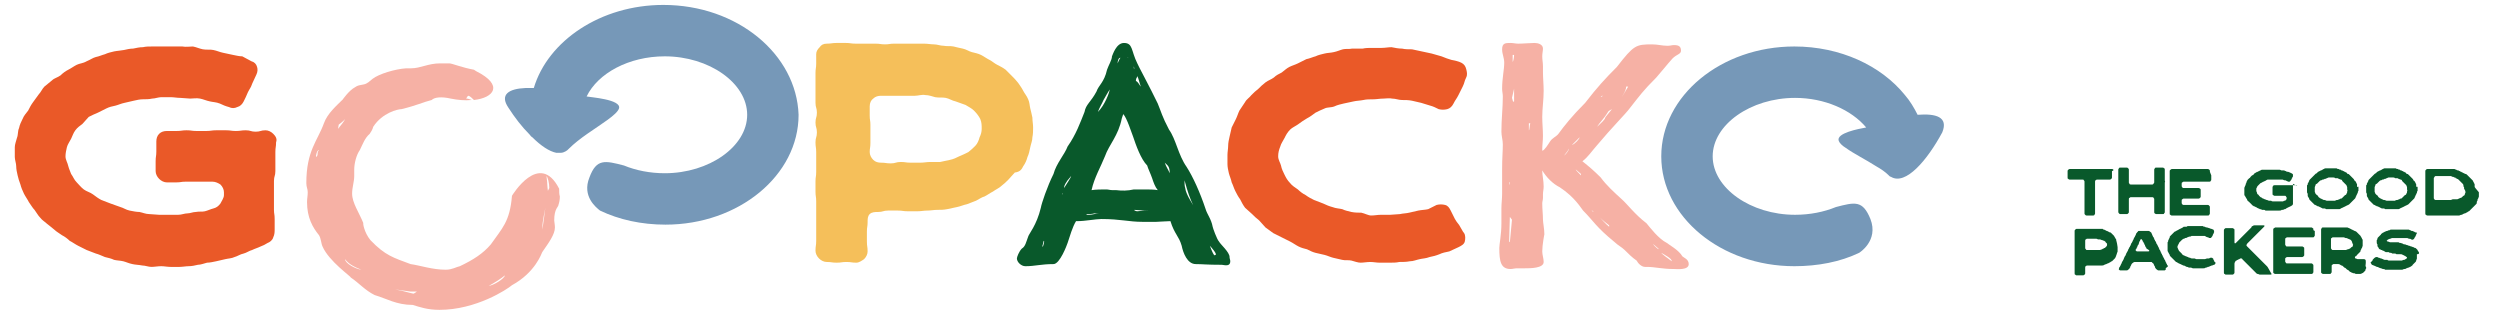 <?xml version="1.0" encoding="utf-8"?>
<!-- Generator: Adobe Illustrator 24.2.0, SVG Export Plug-In . SVG Version: 6.00 Build 0)  -->
<svg version="1.1" id="Ebene_1" xmlns="http://www.w3.org/2000/svg" xmlns:xlink="http://www.w3.org/1999/xlink" x="0px" y="0px"
	 viewBox="0 0 355 45" style="enable-background:new 0 0 355 45;" xml:space="preserve">
<style type="text/css">
	.st0{fill:none;}
	.st1{fill:#F6B1A5;}
	.st2{fill:#09592B;}
	.st3{fill:#EA5928;}
	.st4{fill:#7698B8;}
	.st5{fill:#F5BF5A;}
</style>
<g>
	<path class="st0" d="M228.5,32.2c0-0.1,0-0.2,0-0.2c-0.4-0.3-1-0.7-1.4-1.1C227.2,31.1,228.1,31.9,228.5,32.2z"/>
	<path class="st0" d="M222.8,21.1c-0.3,0.4-0.5,0.7-0.7,1C222.4,22,222.8,21.3,222.8,21.1z"/>
	<path class="st0" d="M235.5,35.4l0-0.1l-0.7-0.6C234.6,34.6,235.2,35.2,235.5,35.4z"/>
	<path class="st0" d="M77.6,25c0,0.1,0.1,0.8,0.1,0.9V26c0,0.3,0.1,1.1,0.1,1.1s0.1-0.2,0.1-0.4C77.9,26,77.8,25.2,77.6,25L77.6,25z
		"/>
	<path class="st0" d="M227.6,13.7l-0.1,0l-0.1,0.2C227.4,13.9,227.5,13.8,227.6,13.7z"/>
	<path class="st0" d="M224.5,24.9l0-0.1l-0.7-0.6C223.6,24,224.3,24.6,224.5,24.9z"/>
	<path class="st0" d="M224.3,19.5l-1.1,1.1C223.6,20.5,224.3,19.7,224.3,19.5z"/>
	<path class="st0" d="M226.3,30.1l-0.3-0.3C226,30,226.2,30.1,226.3,30.1z"/>
	<path class="st0" d="M228,16.7c0.3-0.4,0.6-0.7,0.9-1.1c-0.2,0-0.4,0.2-0.5,0.3c-0.8,1.2-1.2,1.5-1.6,2.3
		C228.2,16.8,227.8,17,228,16.7z"/>
	<path class="st0" d="M138.3,15.6c-0.3-0.3-0.8-0.5-1.2-0.8c-0.4-0.2-0.9-0.4-1.4-0.5c-0.5-0.1-0.9-0.4-1.4-0.5
		c-0.5-0.1-1,0-1.5-0.1c-0.5,0-0.9-0.2-1.4-0.3c-0.5,0-1,0.1-1.5,0.1c-0.8,0-0.8,0-1.6,0c-0.8,0-0.8,0-1.6,0c-0.8,0-0.8,0-1.6,0
		c-0.4,0-0.8,0.1-1.1,0.4c-0.3,0.3-0.5,0.7-0.5,1.1c0,0.6,0,0.6,0,1.3c0,0.7,0.1,0.7,0.1,1.3c0,0.7,0,0.7,0,1.3c0,0.7,0,0.7,0,1.3
		c0,0.7-0.1,0.7-0.1,1.3c0,0.5,0.2,0.9,0.5,1.1c0.3,0.3,0.7,0.4,1.1,0.4c0.7,0,0.7,0.1,1.4,0.1c0.7,0,0.7-0.2,1.4-0.2
		c0.7,0,0.7,0.1,1.4,0.1c0.7,0,0.7,0,1.4,0c0.5,0,0.9-0.1,1.4-0.1c0.5,0,0.9,0,1.4,0l1.4-0.3c0.5-0.1,0.9-0.3,1.3-0.5
		c0.5-0.2,0.9-0.4,1.3-0.6c0.4-0.3,0.7-0.6,1-0.9c0.3-0.4,0.5-0.8,0.6-1.2c0.2-0.4,0.3-0.8,0.3-1.3c0-0.5,0-1-0.2-1.4
		C138.9,16.3,138.6,15.9,138.3,15.6z"/>
	<path class="st0" d="M230.9,12.3c0,0.1,0,0.1,0,0.2c0,0.5-0.4,0.9-0.6,1.2c0.4-0.4,0.6-1,0.9-1.5C231.1,12.2,231,12.2,230.9,12.3z"
		/>
	<path class="st0" d="M237.4,37.1c0-0.4-1-0.8-1.5-1.2C236,36,237,36.8,237.4,37.1z"/>
	<path class="st0" d="M162.1,12.3c-0.2-0.4-0.3-1-0.5-1.5c0,0.2-0.2,0.4-0.2,0.5c0,0,0,0.1,0,0.1C161.7,11.6,161.8,12,162.1,12.3z"
		/>
	<path class="st0" d="M171.8,34.8c0,0,0.4,1.2,0.6,1.3c0,0.1,0.2,0,0.2,0C172.9,36.1,171.9,35,171.8,34.8L171.8,34.8z"/>
	<path class="st0" d="M158.7,9c0.2-0.4,0.4-0.8,0.4-0.8C158.8,8.2,158.7,8.7,158.7,9z"/>
	<path class="st0" d="M160.2,8.2c0,0-0.1,0-0.1,0C160.1,8.2,160.1,8.3,160.2,8.2L160.2,8.2z"/>
	<path class="st0" d="M148.2,34.2c0,0-0.2,0.8-0.2,0.8c0,0,0.1,0,0.1,0C148.1,35,148.4,34.2,148.2,34.2z"/>
	<path class="st0" d="M150.9,27.4c0,0.1-0.1,0.2-0.1,0.3C150.8,27.6,150.9,27.5,150.9,27.4z"/>
	<path class="st0" d="M151.6,25.6c-0.1,0.2-0.5,0.6-0.5,1.1c0.4-0.5,1-1.5,1-1.7C151.9,25.1,151.8,25.4,151.6,25.6z"/>
	<path class="st0" d="M161.2,9.8c-0.1-0.1-0.1-0.4-0.3-0.5c0,0.1,0,0.3,0,0.4C161,9.7,161.1,9.8,161.2,9.8z"/>
	<path class="st0" d="M166.1,24.6c0-1-0.3-1-0.7-1.5C165.6,23.7,165.9,24.1,166.1,24.6z"/>
	<path class="st0" d="M168.3,26.7c0.1,1,1.3,2.6,1.2,2.6h0c-0.6-1.3-0.8-1.9-1.4-3.7C168.2,26,168.2,26.4,168.3,26.7z"/>
	<path class="st0" d="M156.7,14.2c-0.3,0.5-0.6,1.2-0.8,1.7c1-1,1.6-2.7,1.7-3.2C157.3,13.1,157.1,13.6,156.7,14.2z"/>
	<path class="st0" d="M161.1,29.7L161.1,29.7c0,0.1,0,0.1,0,0.2c0.1,0,0.3,0.1,0.4,0.1c0.3,0,0.8-0.1,1.2-0.1c0.2,0,0.5,0,0.8,0
		c0.3,0,0.6,0,0.8-0.1h-0.3C163,29.8,162,29.8,161.1,29.7z"/>
	<path class="st0" d="M164.3,27.2c-0.3-0.5-0.6-1.1-0.8-1.7c-0.2-0.7-0.6-1.4-0.7-1.8c-0.9-0.9-1.5-2.9-2-4.1
		c-0.2-0.5-0.9-2.7-1.4-3.2l-0.2,0.6c-0.5,2.4-1.8,3.7-2.4,5.4c-0.5,1.5-1.4,3-1.9,4.8c0.6-0.2,1.5-0.1,2.1-0.1
		c0.3,0,0.5,0.1,0.9,0.1c0.2,0,0.4,0,0.5,0c0.8,0,1.6,0,2.3,0h1.5C162.9,27.1,163.8,27.1,164.3,27.2z"/>
	<path class="st0" d="M155.5,30.3c-0.4,0.1-0.8,0-1.1,0.1v0.1c0.1,0,0.2,0,0.3,0c0.6,0,1-0.2,1.6-0.2c-0.1,0-0.2,0-0.3,0
		S155.6,30.3,155.5,30.3z"/>
	<polygon class="st0" points="232.3,7.5 231.4,8.6 232.4,7.6 	"/>
	<path class="st0" d="M56.1,41.1l1,0.2c0.7,0.2,1.6,0.4,1.6,0.4c0.1,0,0.5-0.2,0.5-0.2l-0.9,0L56.1,41.1z"/>
	<path class="st0" d="M48.1,17.7c0,0,0,0.6,0,0.6c0.4-0.4,0.8-1.1,1-1.4C48.8,17.1,48.1,17.6,48.1,17.7z"/>
	<path class="st0" d="M49,36.8c0,0.6,1.5,1.4,2.3,1.5C50.3,37.9,49.5,37.5,49,36.8z"/>
	<path class="st0" d="M66.3,13.4c0,0-0.2,0.4-0.3,0.4c0.3,0,0.6,0.1,0.8,0.2c0.1,0,0.1,0,0.2,0C66.8,13.9,66.4,13.4,66.3,13.4z"/>
	<path class="st0" d="M44.9,22.3c0.4-0.4,0.1-0.5,0.4-1C44.9,21.3,44.8,22.2,44.9,22.3z"/>
	<path class="st0" d="M217.1,18.5c0.1-0.1,0.1-0.7,0.1-1c-0.1,0-0.1,0-0.2,0C217.1,17.8,217.1,18.2,217.1,18.5z"/>
	<path class="st0" d="M214.8,8.8c0.1-0.1,0.1-0.7,0.1-1c-0.1,0-0.1,0-0.2,0C214.8,8.1,214.8,8.4,214.8,8.8z"/>
	<path class="st0" d="M215,14.4v-1.8l-0.3,1.3C214.8,14.2,214.8,14.6,215,14.4z"/>
	<path class="st0" d="M214.4,25.9c-0.1,0-0.1,0-0.2,0l0.1,0.4C214.4,26.1,214.4,26,214.4,25.9z"/>
	<path class="st0" d="M71.7,39c-0.6,0.5-1.4,1-2.3,1.5C70.1,40.5,71.6,39.6,71.7,39z"/>
	<path class="st0" d="M214.4,30.8c0,0-0.1,3.5-0.1,3.5l0.1,0.1l0.3-3.3C214.7,31.2,214.5,30.8,214.4,30.8z"/>
	<path class="st0" d="M77,32.6c0.2-0.5,0.5-2.8,0.5-3.6C77.4,30.2,77,31.2,77,32.6L77,32.6z"/>
	<path class="st1" d="M72.7,27.8C72.7,27.8,72.7,27.7,72.7,27.8c-0.3,3.7-1.4,4.6-3,6.9c-1.1,1.3-2.5,2.2-4.4,3.1
		c-0.5,0.1-1.1,0.5-2,0.5c-1.9,0-3.6-0.6-5-0.8c-2.4-0.9-3.6-1.2-5.7-3.4c-0.9-1.1-1.1-2.5-1-2.4C51,30.2,50,28.8,50,27.5
		c0-0.9,0.3-1.7,0.3-2.5c0-0.3,0-0.6,0-0.9c0-0.9,0.3-2.1,0.8-2.8c0.4-0.8,0.7-1.7,1.4-2.3c0.2-0.3,0.4-0.6,0.5-1
		c1.3-2,3.5-2.5,4-2.5c2.1-0.5,3.1-1,4.3-1.3c0.4-0.4,1.4-0.5,2.7-0.2c1,0.2,2,0.3,3,0.2c-0.3-0.1-0.5-0.2-0.8-0.2
		c0,0,0.2-0.4,0.3-0.4c0.2,0,0.6,0.4,0.8,0.6c2.8-0.3,4.3-2.1,0.3-4.1c-0.1-0.1-0.2-0.1-0.3-0.2c-1.7-0.3-3.1-0.9-3.5-0.9
		c-0.4,0-0.8,0-1.3,0c-1.7,0-2.8,0.7-4.1,0.7c-0.2,0-0.4,0-0.7,0c-1.6,0.1-3.9,0.8-4.8,1.5c-0.4,0.3-0.7,0.7-1.3,0.8
		c-0.5,0.1-0.8,0.1-1.2,0.4c-0.8,0.4-1.8,1.8-1.7,1.7c-0.9,0.9-2.2,2-2.7,3.4c-0.9,2.5-2.5,3.9-2.5,8.5c0,0.6,0.2,0.8,0.2,1.3
		c0,0.5-0.1,0.9-0.1,1.4c0,2.2,0.8,3.6,1.7,4.7c0.3,0.5,0.3,1.2,0.5,1.6c0.9,2.1,4.1,4.3,4,4.4c1.2,0.8,2,1.8,3.4,2.5
		c1.7,0.5,3.1,1.4,5.4,1.4c1,0.3,2.1,0.7,3.8,0.7c5.2,0,9.6-2.9,10.3-3.5c3.3-1.8,4.2-4.5,4.3-4.7c0.9-1.3,1.8-2.5,1.8-3.5
		c0-0.4-0.1-0.8-0.1-1c0-1.7,0.6-1.9,0.6-2.2c0.1-0.3,0.2-0.7,0.2-1.2c-0.1-0.3-0.1-0.7-0.1-1.1C76.6,21.3,72.7,27.8,72.7,27.8z
		 M44.9,22.3c-0.1-0.1,0.1-1,0.4-1C44.9,21.8,45.3,21.9,44.9,22.3z M48.1,17.7c0,0,0.8-0.6,0.9-0.8c-0.1,0.3-0.6,0.9-1,1.4
		C48,18.3,48.1,17.7,48.1,17.7z M49,36.8c0.5,0.7,1.3,1.1,2.3,1.5C50.5,38.2,49,37.4,49,36.8z M58.7,41.7c0,0-0.9-0.2-1.6-0.4
		l-1-0.2l2.2,0.3l0.9,0C59.2,41.4,58.8,41.7,58.7,41.7z M69.4,40.6c0.9-0.5,1.7-1,2.3-1.5C71.6,39.6,70.1,40.5,69.4,40.6z M77,32.6
		L77,32.6c0-1.4,0.4-2.5,0.5-3.6C77.4,29.8,77.1,32.2,77,32.6z M77.8,27.1c0,0-0.1-0.8-0.1-1.1v-0.1c0-0.1-0.1-0.8-0.1-0.9v0
		c0.2,0.2,0.4,1,0.4,1.7C77.9,26.9,77.8,27.1,77.8,27.1z"/>
	<path class="st2" d="M174.7,37.1c0-0.2-0.1-0.4-0.1-0.5v-0.1c0-0.7-1.3-1.8-1.5-2.2c-0.3-0.3-0.9-2-0.9-2.1c-0.2-1.1-0.8-1.8-1-2.5
		c-0.8-2.4-1.8-4.6-2.7-6c-1.2-1.7-1.5-3.9-2.5-5.3c-1-1.9-1.1-2.5-1.6-3.7c-1-2.1-2.9-5.6-2.9-5.7c-0.9-1.8-0.6-2.9-1.9-2.9
		c-1.1,0-1.6,1.7-1.7,1.9c0,0.5-0.5,1.3-0.7,1.9c-0.4,1.8-1.2,2.2-1.5,3.1c-0.8,1.5-1.5,1.8-1.7,2.9c-0.6,1.5-1.2,3.2-2.4,4.9
		c-0.4,1.1-1.6,2.4-2,3.9c-0.9,1.8-1.7,4.2-1.8,4.8c-0.6,2.5-1.7,3.7-1.8,4.1c-0.3,0.8-0.4,1.4-0.9,1.7c-0.4,0.4-0.7,1.2-0.7,1.4
		c0,0.5,0.6,1.1,1.2,1.1c1.4,0,2.2-0.3,4-0.3c0.9,0,1.9-2.7,2-3c0.3-0.9,0.7-2.3,1.2-3.1c0,0,0.1,0,0.2,0c1.1,0,2.6-0.3,3.4-0.3
		c2.7,0,3.9,0.4,5.8,0.4c0.6,0,1.3,0,2,0c0.4,0,1.4-0.1,2-0.1c0.6,1.9,1.2,2.1,1.6,3.5c0.2,1,0.8,2.6,2,2.6c1,0,1.5,0.1,3.7,0.1
		C174.1,37.7,174.7,37.8,174.7,37.1z M148.1,35c0,0-0.1,0-0.1,0c0,0,0.2-0.7,0.2-0.8C148.4,34.2,148.1,35,148.1,35z M150.8,27.7
		c0-0.1,0-0.2,0.1-0.3C150.9,27.5,150.8,27.6,150.8,27.7z M151.1,26.7c0-0.5,0.4-0.9,0.5-1.1c0.2-0.2,0.3-0.4,0.5-0.6
		C152.1,25.2,151.4,26.2,151.1,26.7z M161.5,10.8c0.2,0.4,0.3,1,0.5,1.5c-0.2-0.2-0.4-0.7-0.7-0.8c0,0,0-0.1,0-0.1
		C161.3,11.1,161.5,11,161.5,10.8z M161.2,9.8c0,0-0.1-0.1-0.2-0.1c0-0.1,0-0.3,0-0.4C161,9.4,161,9.7,161.2,9.8z M160.2,8.2
		L160.2,8.2c0,0.1-0.1,0-0.1,0C160.1,8.2,160.1,8.2,160.2,8.2z M159.1,8.2c0,0-0.2,0.3-0.4,0.8C158.7,8.7,158.8,8.2,159.1,8.2z
		 M156.7,14.2c0.3-0.5,0.6-1.1,0.9-1.5c-0.1,0.5-0.7,2.2-1.7,3.2C156.1,15.3,156.5,14.7,156.7,14.2z M154.6,30.5c-0.1,0-0.2,0-0.3,0
		v-0.1c0.4,0,0.8,0,1.1-0.1c0.1,0,0.3,0,0.4,0s0.2,0,0.3,0C155.6,30.3,155.2,30.5,154.6,30.5z M158.5,27c-0.2,0-0.4,0-0.5,0
		c-0.4,0-0.6-0.1-0.9-0.1c-0.6,0-1.5,0-2.1,0.1c0.4-1.8,1.3-3.3,1.9-4.8c0.6-1.7,1.9-2.9,2.4-5.4l0.2-0.6c0.5,0.5,1.2,2.7,1.4,3.2
		c0.4,1.2,1.1,3.2,2,4.1c0.1,0.4,0.5,1.2,0.7,1.8c0.2,0.6,0.4,1.2,0.8,1.7c-0.4-0.1-1.4-0.1-1.9-0.1h-1.5
		C160.1,27.1,159.3,27.1,158.5,27z M163.5,29.9c-0.3,0-0.5,0-0.8,0c-0.5,0-0.9,0.1-1.2,0.1c-0.2,0-0.3-0.1-0.4-0.1c0,0,0-0.1,0-0.1
		l0,0c0.9,0.1,2,0.1,3,0.1h0.3C164.1,29.9,163.8,29.9,163.5,29.9z M165.4,23.1c0.4,0.4,0.7,0.5,0.7,1.5
		C165.9,24.1,165.6,23.7,165.4,23.1z M169.5,29.3c0.1,0-1.1-1.6-1.2-2.6c-0.1-0.3-0.1-0.7-0.1-1.1C168.7,27.4,168.9,28,169.5,29.3
		L169.5,29.3z M172.6,36.2c0,0-0.2,0.1-0.2,0c-0.2-0.2-0.6-1.3-0.6-1.3h0C171.9,35,172.9,36.1,172.6,36.2z"/>
	<path class="st3" d="M207.4,32.3c-0.3-0.6-0.4-0.5-0.8-1.2c-0.3-0.6-0.3-0.6-0.6-1.2c-0.2-0.4-0.4-0.7-0.8-0.8
		c-0.4-0.1-0.8-0.1-1.2,0c-0.4,0.2-0.8,0.4-1.2,0.6c-0.4,0.1-0.9,0.1-1.4,0.2l-1.3,0.3c-0.4,0.1-0.9,0.1-1.3,0.2l-1.4,0.1
		c-0.4,0-0.9,0-1.3,0c-0.5,0-0.9,0.1-1.4,0.1c-0.4,0-0.9-0.3-1.4-0.4c-0.4,0-0.9,0-1.4-0.1c-0.4-0.1-0.9-0.2-1.3-0.4
		c-0.4-0.1-0.9-0.1-1.4-0.3c-0.4-0.1-0.9-0.3-1.3-0.5l-1.3-0.5c-0.4-0.2-0.8-0.4-1.2-0.7c-0.4-0.2-0.8-0.5-1.1-0.8
		c-0.4-0.3-0.8-0.5-1.1-0.9c-0.4-0.4-0.6-0.8-0.8-1.2c-0.2-0.4-0.4-0.8-0.5-1.3c-0.1-0.4-0.4-0.8-0.4-1.3c0-0.5,0.1-0.9,0.3-1.4
		c0.1-0.4,0.4-0.8,0.6-1.2c0.2-0.4,0.4-0.8,0.8-1.2c0.3-0.3,0.8-0.5,1.2-0.8c0.4-0.3,0.7-0.5,1.2-0.8c0.4-0.2,0.8-0.5,1.2-0.8
		c0.4-0.2,0.8-0.4,1.3-0.6c0.4-0.2,0.9-0.1,1.4-0.3c0.4-0.2,0.9-0.3,1.3-0.4c0.4-0.1,0.9-0.2,1.4-0.3c0.4-0.1,0.9-0.1,1.4-0.2
		c0.4-0.1,0.9-0.1,1.4-0.1c0.5,0,0.9-0.1,1.4-0.1c0.4,0,0.9-0.1,1.3,0c0.5,0,0.9,0.2,1.4,0.2s0.9,0,1.4,0.1s0.8,0.2,1.3,0.3l1.3,0.4
		c0.4,0.1,0.8,0.3,1.2,0.5c0.4,0.1,0.8,0.1,1.2,0c0.4-0.1,0.7-0.4,0.9-0.8c0.3-0.6,0.4-0.6,0.7-1.2l0.6-1.2c0.3-0.6,0.2-0.7,0.5-1.3
		c0.2-0.4,0.1-0.8,0-1.2c-0.1-0.4-0.3-0.7-0.7-0.9c-0.4-0.2-0.9-0.3-1.4-0.4c-0.4-0.1-0.9-0.3-1.4-0.5l-1.4-0.4
		c-0.4-0.1-0.9-0.2-1.4-0.3c-0.5-0.1-0.9-0.2-1.4-0.3c-0.5,0-1,0-1.4-0.1c-0.5,0-1-0.1-1.5-0.2c-0.5,0-0.9,0.1-1.4,0.1
		c-0.4,0-0.9,0-1.4,0c-0.4,0-0.9,0-1.3,0.1L192,6.9c-0.4,0.1-0.9,0-1.3,0.1c-0.4,0.1-0.8,0.3-1.3,0.4c-0.4,0.1-0.9,0.1-1.3,0.2
		c-0.4,0.1-0.9,0.2-1.3,0.4c-0.4,0.1-0.8,0.3-1.3,0.4c-0.4,0.2-0.8,0.4-1.2,0.6c-0.4,0.2-0.8,0.3-1.2,0.5c-0.4,0.2-0.7,0.5-1.1,0.8
		c-0.4,0.2-0.8,0.4-1.1,0.7c-0.4,0.3-0.8,0.4-1.2,0.7c-0.4,0.3-0.7,0.6-1,0.9c-0.4,0.3-0.7,0.6-1,0.9c-0.3,0.4-0.7,0.6-0.9,1
		c-0.3,0.4-0.5,0.8-0.8,1.2c-0.2,0.4-0.3,0.8-0.5,1.2c-0.2,0.4-0.4,0.8-0.6,1.2c-0.1,0.4-0.2,0.9-0.3,1.3c-0.1,0.4-0.2,0.9-0.2,1.3
		c0,0.4-0.1,0.9-0.1,1.3c0,0.4,0,0.9,0,1.3c0,0.4,0.1,0.9,0.2,1.3c0.1,0.4,0.3,0.8,0.4,1.3c0.2,0.4,0.3,0.8,0.5,1.2
		c0.2,0.4,0.4,0.8,0.7,1.2c0.2,0.4,0.4,0.8,0.7,1.2c0.3,0.3,0.7,0.6,1,0.9c0.3,0.3,0.6,0.6,1,0.9c0.3,0.3,0.6,0.7,0.9,1l1.1,0.8
		c0.4,0.2,0.8,0.4,1.2,0.6c0.4,0.2,0.8,0.4,1.2,0.6c0.4,0.2,0.8,0.5,1.2,0.7c0.4,0.2,0.8,0.3,1.2,0.4c0.4,0.2,0.8,0.4,1.2,0.5
		c0.4,0.1,0.9,0.2,1.3,0.3c0.4,0.1,0.8,0.3,1.2,0.4c0.4,0.1,0.9,0.2,1.3,0.3c0.4,0.1,0.9,0,1.3,0.1c0.4,0.1,0.9,0.3,1.3,0.3
		s0.9-0.1,1.4-0.1c0.4,0,0.9,0.1,1.3,0.1c0.5,0,0.9,0,1.4,0c0.5,0,1,0,1.4-0.1c0.5,0,1,0,1.5-0.1c0.5,0,0.9-0.2,1.4-0.3
		c0.4-0.1,0.9-0.1,1.4-0.3c0.5-0.1,0.9-0.2,1.4-0.4c0.4-0.2,0.9-0.3,1.4-0.4c0.4-0.2,0.9-0.4,1.3-0.6c0.4-0.2,0.8-0.4,0.9-0.8
		c0.1-0.4,0.1-0.9-0.1-1.2C207.8,33,207.8,33,207.4,32.3z"/>
	<path class="st1" d="M219,28.9c0-0.3,0.1-0.5,0.1-0.8c0-0.2,0-0.4,0-0.5c0-0.4,0.1-0.7,0.1-1.1c0-0.9-0.2-1.6-0.2-2.2v-0.1
		c0.6,1,1.5,1.9,2.5,2.4c2.1,1.4,2.9,2.8,3.3,3.3c1.5,1.5,1.8,2.3,4.5,4.5c0.4,0.4,1,0.7,1.4,1.1c0.5,0.5,1.1,1.1,1.7,1.5
		c0.2,0.4,0.7,0.9,1.2,0.9c0.1,0,0.2,0,0.3,0c1.1,0,2.1,0.3,3.8,0.3c0.4,0,2.1,0.2,2.1-0.7c0-0.7-0.7-0.9-0.9-1.1
		c-0.5-0.9-2-1.7-2.2-1.9c-1.2-0.6-2.4-2.2-2.9-2.8c-1.6-1.2-2.8-2.8-3.5-3.4c-1.1-1-2.2-2-3-3.1c-1-1-1.6-1.5-2.6-2.3
		c0.8-0.6,1.3-1.4,2.1-2.3c2-2.4,4.1-4.5,4.6-5.2c1.5-1.9,1.9-2.5,3.8-4.4c0.8-0.9,1.4-1.7,2.3-2.7c0.6-0.6,1.2-0.6,1.2-1.1
		c0-0.6-0.3-0.8-1-0.8c-0.3,0-0.5,0.1-0.9,0.1c-0.8,0-1.4-0.2-2.2-0.2c-2.3,0-2.6,0.1-5,3.2c-1.7,1.7-2.8,2.9-4.5,5.1
		c-1.9,1.9-3,3.3-3.8,4.4c-0.3,0.4-0.9,0.6-1.2,1.1c-0.2,0.3-0.8,1.3-1.1,1.3v-0.2c0-0.6,0.1-1.2,0.1-1.9c0-0.9-0.1-1.8-0.1-2.7
		c0-1.2,0.2-2.4,0.2-3.7c0-0.9-0.1-1.8-0.1-2.7V9.4c0-0.5-0.1-0.9-0.1-1.4c0-0.4,0.1-0.8,0.1-1.1c0-0.6-0.7-0.8-1.2-0.8
		c-0.6,0-1.6,0.1-2.3,0.1c-0.4,0-0.7-0.1-1.1-0.1c-0.7,0-1.2,0-1.2,0.9c0,0.7,0.3,1.2,0.3,1.9c0,1-0.3,2.2-0.3,3.7
		c0,0.4,0.1,0.7,0.1,1.1c0,1.6-0.2,3.2-0.2,5c0,0.6,0.2,1.2,0.2,1.8c0,1-0.1,1.9-0.1,3.5c0,1.2,0,2.3,0,3.5c0,0.7-0.1,1.4-0.1,2.1
		c0,0.7,0,1.3,0,2.1c0,1.6-0.3,3-0.3,3.5c0,1.9,0.2,3,1.6,3c0.3,0,0.6-0.1,0.8-0.1c0.4,0,0.7,0,1.2,0c0.8,0,2.7,0,2.7-0.9
		c0-0.5-0.2-1-0.2-1.5c0-0.9,0.3-2.5,0.3-2.4c0-0.8-0.2-1.7-0.2-2.1C219.1,30.4,219,29.7,219,28.9z M237.4,37.1
		c-0.4-0.3-1.4-1-1.5-1.2C236.4,36.2,237.4,36.7,237.4,37.1z M234.8,34.7l0.7,0.6l0,0.1C235.2,35.2,234.6,34.6,234.8,34.7z
		 M228.5,32c0,0,0,0.1,0,0.2c-0.4-0.3-1.2-1.2-1.3-1.3C227.6,31.3,228.1,31.7,228.5,32z M226.3,30.1c-0.1,0-0.2-0.1-0.3-0.3
		L226.3,30.1z M232.3,7.5L232.3,7.5l-0.8,1.1L232.3,7.5z M230.9,12.5c0-0.1,0-0.1,0-0.2c0.1,0,0.2,0,0.3,0c-0.3,0.5-0.6,1-0.9,1.5
		C230.5,13.4,230.8,13,230.9,12.5z M227.5,13.6l0.1,0c-0.1,0.1-0.2,0.2-0.3,0.1L227.5,13.6z M228.4,15.8c0.1-0.1,0.3-0.2,0.5-0.3
		c-0.3,0.4-0.6,0.7-0.9,1.1c-0.2,0.3,0.2,0.1-1.2,1.4C227.2,17.3,227.6,17.1,228.4,15.8z M224.5,24.9c-0.3-0.3-0.9-0.9-0.7-0.8
		l0.7,0.6L224.5,24.9z M224.3,19.5c0,0.2-0.6,0.9-1.1,1.1L224.3,19.5z M222.8,21.1c0,0.2-0.4,0.8-0.7,1
		C222.3,21.8,222.6,21.5,222.8,21.1z M214.4,25.9c0,0.1,0,0.2,0,0.4l-0.1-0.4C214.3,25.9,214.4,25.9,214.4,25.9z M214.4,34.4
		l-0.1-0.1c0,0,0.1-3.5,0.1-3.5c0,0,0.3,0.4,0.3,0.4L214.4,34.4z M215,14.4c-0.2,0.2-0.2-0.3-0.3-0.5l0.3-1.3V14.4z M214.8,8.8
		c0-0.4,0-0.7,0-1c0,0,0.1,0,0.2,0C215,8.1,214.9,8.7,214.8,8.8z M217.1,18.5c0-0.4,0-0.7,0-1c0,0,0.1,0,0.2,0
		C217.2,17.8,217.2,18.5,217.1,18.5z"/>
	<path class="st4" d="M94.2,0.7c-8.9,0-16.4,5.1-18.4,11.8c-0.2,0-0.4,0-0.6,0c-0.2,0-0.4,0-0.6,0c-2.3,0.1-3.7,0.9-2.4,2.8
		c0.9,1.4,1.9,2.7,3,3.8c0.1,0.1,0.2,0.3,0.4,0.4c1.2,1.2,2.4,2,3.4,2.2c0.2,0,0.4,0,0.6,0c0.3,0,0.5-0.1,0.7-0.2
		c0.2-0.1,0.3-0.2,0.5-0.4c0.7-0.7,1.6-1.4,2.6-2.1c0,0,0,0,0,0c2-1.4,4.2-2.7,4.5-3.6c0,0,0,0,0,0c0.4-1.3-4.2-1.6-4.6-1.7
		c1.6-3.3,6-5.7,11.1-5.7c6.3,0,11.7,3.8,11.7,8.3c0,4.5-5.4,8.3-11.7,8.3c-2.1,0-4.1-0.4-5.8-1.1c-2.7-0.7-3.9-1-4.9,1.7
		c-1.1,2.7,1,4.3,1.5,4.7c2.7,1.3,5.9,2,9.3,2c10.4,0,18.9-7,18.9-15.6C113.1,7.7,104.7,0.7,94.2,0.7z"/>
	<path class="st4" d="M272.3,16.3c-0.5-1-1.1-2-1.8-2.8c-3.4-4.2-9.2-6.9-15.7-6.9c-10.4,0-18.9,7-18.9,15.6
		c0,8.6,8.5,15.6,18.9,15.6c3.3,0,6.5-0.6,9.2-1.9c0,0,0,0,0,0s2.8-1.7,1.6-4.8c-1.1-2.7-2.2-2.4-4.9-1.7c-1.7,0.7-3.7,1.1-5.8,1.1
		c-6.3,0-11.7-3.8-11.7-8.3c0-4.5,5.4-8.3,11.7-8.3c4.2,0,8,1.7,10.1,4.2c-1.1,0.2-4.3,0.8-3.9,1.9c0.1,0.3,0.5,0.7,1,1
		c1.1,0.8,2.9,1.7,4.3,2.6c0.7,0.4,1.3,0.8,1.8,1.3c0,0,0.1,0.1,0.1,0.1c0,0,0.1,0.1,0.2,0.1c2.1,1.3,5.2-2.4,7.3-6.3
		C276.7,16.6,274.9,16.1,272.3,16.3z"/>
	<path class="st5" d="M145.3,23.6c0.3-0.4,0.5-0.9,0.6-1.3c0.2-0.4,0.3-0.9,0.4-1.4c0.1-0.5,0.3-0.9,0.3-1.4
		c0.1-0.5,0.1-0.9,0.1-1.4c0-0.5-0.1-0.9-0.1-1.4c-0.1-0.5-0.2-0.9-0.3-1.3c-0.1-0.4-0.1-0.9-0.3-1.3c-0.2-0.5-0.5-0.8-0.7-1.2
		c-0.2-0.4-0.5-0.8-0.7-1.1c-0.3-0.4-0.6-0.7-0.9-1c-0.3-0.3-0.6-0.6-0.9-0.9c-0.4-0.3-0.8-0.5-1.2-0.7c-0.4-0.2-0.7-0.5-1.1-0.7
		c-0.4-0.2-0.8-0.5-1.2-0.7c-0.4-0.2-0.9-0.3-1.3-0.4c-0.4-0.1-0.8-0.4-1.3-0.5c-0.5-0.1-0.9-0.2-1.3-0.3c-0.5-0.1-0.9,0-1.4-0.1
		c-0.5,0-0.9-0.2-1.4-0.2c-0.4,0-0.9-0.1-1.4-0.1c-0.5,0-0.9,0-1.4,0c-0.7,0-0.7,0-1.4,0h-1.4c-0.7,0-0.7,0.1-1.3,0.1
		c-0.7,0-0.7-0.1-1.4-0.1c-0.7,0-0.7,0-1.4,0s-0.7,0-1.4,0c-0.7,0-0.7-0.1-1.4-0.1c-0.7,0-0.7,0-1.3,0c-0.7,0-0.7,0.1-1.4,0.1
		c-0.5,0-0.8,0.2-1,0.5c-0.3,0.3-0.5,0.6-0.5,1V9c0,0.7-0.1,0.7-0.1,1.4c0,0.7,0,0.7,0,1.4c0,0.7,0,0.7,0,1.4c0,0.7,0,0.7,0,1.4
		c0,0.7,0.2,0.7,0.2,1.4c0,0.7-0.2,0.7-0.2,1.4c0,0.7,0.2,0.7,0.2,1.4c0,0.7-0.2,0.7-0.2,1.4c0,0.7,0.1,0.7,0.1,1.4
		c0,0.7,0,0.7,0,1.4v1.4c0,0.7-0.1,0.7-0.1,1.4v1.4c0,0.7,0.1,0.7,0.1,1.4c0,0.7,0,0.7,0,1.4c0,0.7,0,0.7,0,1.4c0,0.7,0,0.7,0,1.4
		v1.4c0,0.7-0.1,0.7-0.1,1.4c0,0.4,0.2,0.8,0.5,1.1c0.3,0.3,0.7,0.5,1.1,0.5c0.7,0,0.7,0.1,1.4,0.1c0.7,0,0.7-0.1,1.4-0.1
		c0.7,0,0.7,0.1,1.4,0.1c0.4,0,0.8-0.3,1.1-0.5c0.3-0.3,0.5-0.7,0.5-1.1c0-0.7-0.1-0.7-0.1-1.4c0-0.7,0-0.7,0-1.4
		c0-0.7,0.1-0.7,0.1-1.3c0-0.5,0-0.9,0.3-1.2c0.3-0.3,0.8-0.3,1.2-0.3c0.7,0,0.7-0.2,1.4-0.2h1.4c0.7,0,0.7,0.1,1.4,0.1
		c0.7,0,0.7,0,1.4,0c0.5,0,0.9-0.1,1.4-0.1c0.5,0,0.9-0.1,1.4-0.1c0.5,0,0.9,0,1.4-0.1c0.5-0.1,0.9-0.2,1.4-0.3
		c0.5-0.1,0.9-0.3,1.4-0.4l1.3-0.5c0.4-0.2,0.8-0.5,1.2-0.6c0.4-0.2,0.8-0.5,1.2-0.7c0.4-0.3,0.9-0.5,1.2-0.8c0.4-0.3,0.7-0.6,1-0.9
		c0.3-0.3,0.6-0.7,0.9-1C144.9,24.4,145.1,24,145.3,23.6z M139.1,19.5c-0.1,0.4-0.3,0.9-0.6,1.2c-0.3,0.3-0.6,0.6-1,0.9
		c-0.4,0.2-0.8,0.4-1.3,0.6c-0.4,0.2-0.8,0.4-1.3,0.5l-1.4,0.3c-0.4,0-0.9,0-1.4,0c-0.5,0-0.9,0.1-1.4,0.1c-0.7,0-0.7,0-1.4,0
		c-0.7,0-0.7-0.1-1.4-0.1c-0.7,0-0.7,0.2-1.4,0.2c-0.7,0-0.7-0.1-1.4-0.1c-0.4,0-0.8-0.1-1.1-0.4c-0.3-0.3-0.5-0.7-0.5-1.1
		c0-0.6,0.1-0.6,0.1-1.3c0-0.6,0-0.6,0-1.3c0-0.6,0-0.6,0-1.3c0-0.6-0.1-0.6-0.1-1.3c0-0.7,0-0.7,0-1.3c0-0.5,0.2-0.9,0.5-1.1
		c0.3-0.3,0.7-0.4,1.1-0.4c0.8,0,0.8,0,1.6,0c0.8,0,0.8,0,1.6,0c0.8,0,0.8,0,1.6,0c0.5,0,1-0.2,1.5-0.1c0.5,0,1,0.2,1.4,0.3
		c0.5,0.1,1,0,1.5,0.1c0.5,0.1,0.9,0.4,1.4,0.5c0.5,0.2,0.9,0.3,1.4,0.5c0.5,0.3,0.9,0.5,1.2,0.8c0.4,0.4,0.7,0.8,0.9,1.2
		c0.2,0.5,0.2,0.9,0.2,1.4C139.4,18.7,139.3,19.1,139.1,19.5z"/>
	<path class="st3" d="M38.8,19c-0.3-0.3-0.7-0.5-1.1-0.5c-0.7,0-0.7,0.2-1.4,0.2s-0.7-0.2-1.4-0.2c-0.7,0-0.7,0.1-1.4,0.1
		c-0.7,0-0.7-0.1-1.4-0.1h-1.4c-0.7,0-0.7,0.1-1.4,0.1c-0.7,0-0.7,0-1.4,0c-0.7,0-0.7-0.1-1.4-0.1c-0.7,0-0.7,0.1-1.4,0.1
		c-0.7,0-0.7,0-1.4,0c-0.4,0-0.8,0.1-1.1,0.4c-0.3,0.3-0.4,0.7-0.4,1.1c0,0.7,0,0.7,0,1.4c0,0.7-0.1,0.7-0.1,1.4c0,0.7,0,0.7,0,1.4
		c0,0.4,0.2,0.8,0.5,1.1c0.3,0.3,0.7,0.5,1.1,0.5h1.3c0.7,0,0.7-0.1,1.3-0.1c0.7,0,0.7,0,1.3,0h1.3c0.7,0,0.7,0,1.3,0
		c0.4,0,0.8,0.2,1.1,0.4c0.3,0.3,0.5,0.7,0.5,1.1c0,0.2,0,0.2,0,0.4c0,0.4-0.3,0.8-0.5,1.2c-0.3,0.4-0.6,0.6-1,0.7
		c-0.4,0.1-0.8,0.3-1.2,0.4c-0.4,0.1-0.8,0-1.3,0.1c-0.4,0-0.8,0.2-1.2,0.2c-0.4,0-0.8,0.2-1.3,0.2c-0.4,0-0.8,0-1.3,0
		c-0.5,0-0.9,0-1.4,0l-1.4-0.1c-0.5,0-0.9-0.2-1.4-0.3c-0.4,0-0.9-0.1-1.4-0.2c-0.5-0.1-0.9-0.4-1.3-0.5c-0.5-0.2-0.9-0.3-1.4-0.5
		l-1.3-0.5c-0.4-0.2-0.8-0.5-1.2-0.8c-0.4-0.3-0.9-0.4-1.3-0.7c-0.4-0.3-0.7-0.7-1-1c-0.4-0.4-0.5-0.8-0.8-1.2
		C10,24.4,9.8,24,9.7,23.6c-0.1-0.5-0.4-0.9-0.4-1.4c0-0.4,0.1-0.9,0.2-1.3c0.1-0.4,0.4-0.8,0.6-1.2c0.2-0.4,0.3-0.8,0.6-1.2
		c0.3-0.4,0.6-0.6,1-0.9c0.3-0.3,0.6-0.7,0.9-1c0.4-0.2,0.8-0.4,1.3-0.6c0.4-0.2,0.8-0.4,1.2-0.6c0.4-0.2,0.8-0.3,1.3-0.4
		c0.4-0.1,0.8-0.3,1.3-0.4l1.3-0.3c0.4-0.1,0.9-0.2,1.3-0.2c0.4,0,0.9,0,1.3-0.1c0.4,0,0.9-0.2,1.3-0.2c0.4,0,0.9,0,1.3,0
		c0.5,0,0.9,0.1,1.4,0.1l1.4,0.1c0.4,0,0.9-0.1,1.4,0c0.5,0.1,0.9,0.3,1.4,0.4c0.4,0.1,0.9,0.1,1.4,0.3c0.4,0.2,0.9,0.4,1.3,0.5
		c0.4,0.2,0.8,0.2,1.2,0c0.4-0.1,0.7-0.4,0.9-0.8c0.3-0.6,0.3-0.6,0.6-1.3c0.3-0.6,0.4-0.6,0.6-1.2c0.3-0.6,0.3-0.7,0.6-1.3
		c0.2-0.4,0.2-0.8,0.1-1.1c-0.1-0.4-0.4-0.7-0.8-0.8c-0.4-0.2-0.9-0.5-1.3-0.7C34,8,33.6,7.9,33.1,7.8c-0.4-0.1-0.9-0.2-1.4-0.3
		c-0.5-0.1-0.9-0.3-1.4-0.4c-0.4-0.1-1,0-1.5-0.1c-0.5-0.1-0.9-0.3-1.4-0.4c-0.5,0-1,0.1-1.5,0c-0.5,0-1,0-1.5,0H23
		c-0.4,0-0.9,0-1.4,0c-0.4,0-0.9,0-1.3,0.1c-0.5,0-0.9,0.1-1.4,0.2c-0.4,0-0.9,0.1-1.3,0.2c-0.5,0.1-0.9,0.1-1.4,0.2
		c-0.4,0.1-0.9,0.2-1.3,0.4c-0.4,0.1-0.8,0.3-1.3,0.4c-0.4,0.1-0.8,0.4-1.3,0.6C11.8,9,11.3,9,10.9,9.2c-0.4,0.2-0.8,0.5-1.2,0.7
		c-0.4,0.2-0.8,0.5-1.1,0.8c-0.4,0.3-0.9,0.4-1.2,0.7l-1.1,0.9c-0.3,0.3-0.5,0.8-0.8,1.1l-0.8,1.1c-0.3,0.4-0.5,0.8-0.7,1.2
		c-0.3,0.4-0.6,0.7-0.8,1.2c-0.2,0.4-0.4,0.8-0.5,1.3c-0.2,0.4-0.1,0.9-0.3,1.4c-0.1,0.4-0.3,0.9-0.3,1.3c0,0.4,0,0.9,0,1.4
		c0,0.4,0.2,0.9,0.2,1.3c0,0.4,0.1,0.9,0.2,1.3c0.1,0.4,0.2,0.8,0.4,1.3c0.1,0.4,0.3,0.9,0.5,1.3c0.2,0.4,0.5,0.8,0.7,1.2
		c0.3,0.4,0.5,0.8,0.8,1.1c0.3,0.4,0.5,0.8,0.8,1.1c0.3,0.4,0.7,0.6,1,0.9C7,32,7.3,32.3,7.7,32.6c0.3,0.3,0.7,0.5,1.1,0.8
		c0.4,0.2,0.8,0.5,1.1,0.8c0.4,0.2,0.8,0.5,1.2,0.7c0.4,0.2,0.8,0.4,1.2,0.6l1.3,0.5c0.4,0.1,0.8,0.3,1.3,0.5
		c0.4,0.1,0.9,0.2,1.3,0.4c0.4,0.1,0.9,0.1,1.3,0.2c0.4,0.1,0.8,0.3,1.3,0.4c0.4,0.1,0.9,0.1,1.4,0.2c0.4,0,0.9,0.2,1.3,0.2
		c0.4,0,0.9-0.1,1.4-0.1c0.4,0,0.9,0.1,1.3,0.1c0.4,0,0.9,0,1.3,0c0.4,0,0.9-0.1,1.3-0.1c0.4,0,0.9-0.1,1.3-0.2
		c0.4,0,0.9-0.2,1.3-0.3c0.4,0,0.8-0.1,1.3-0.2l1.3-0.3c0.4-0.1,0.9-0.1,1.3-0.3c0.4-0.1,0.8-0.4,1.3-0.5c0.4-0.1,0.8-0.4,1.2-0.5
		c0.4-0.2,0.8-0.3,1.2-0.5c0.5-0.2,0.5-0.2,1-0.5c0.3-0.1,0.7-0.4,0.8-0.8c0.2-0.4,0.2-0.8,0.2-1.2v-1.4c0-0.7-0.1-0.7-0.1-1.3v-1.4
		c0-0.7,0-0.7,0-1.4v-1.3c0-0.7,0.2-0.7,0.2-1.4c0-0.7,0-0.7,0-1.3c0-0.7,0-0.7,0-1.4c0-0.7,0.1-0.7,0.1-1.4
		C39.4,19.7,39.1,19.3,38.8,19z"/>
</g>
<path class="st0" d="M341.7,26.4c0-0.1-0.1-0.2-0.2-0.2c-0.1-0.1-0.1-0.1-0.2-0.2c-0.1-0.1-0.1-0.1-0.2-0.2
	c-0.1-0.1-0.1-0.1-0.2-0.2c-0.1,0-0.2-0.1-0.3-0.1c-0.1,0-0.2-0.1-0.2-0.1c-0.1,0-0.2,0-0.3,0c-0.1,0-0.2,0-0.3-0.1
	c-0.1,0-0.2,0-0.3,0c-0.1,0-0.2,0-0.3,0c-0.1,0-0.2,0.1-0.3,0.1c-0.1,0-0.2,0-0.3,0.1c-0.1,0-0.2,0-0.3,0.1c-0.1,0-0.2,0.1-0.2,0.1
	c-0.1,0-0.2,0.1-0.2,0.1c-0.1,0.1-0.2,0.1-0.2,0.2c-0.1,0.1-0.1,0.1-0.2,0.2c-0.1,0.1-0.1,0.2-0.2,0.2c0,0.1-0.1,0.2-0.1,0.3
	c0,0.1,0,0.2,0,0.3c0,0.1,0,0.2,0,0.3c0,0.1,0.1,0.2,0.1,0.3c0,0.1,0.1,0.1,0.2,0.2c0.1,0.1,0.1,0.2,0.2,0.2
	c0.1,0.1,0.2,0.1,0.2,0.2c0.1,0.1,0.1,0.1,0.2,0.1c0.1,0,0.2,0.1,0.2,0.1c0.1,0,0.2,0.1,0.3,0.1c0.1,0,0.2,0.1,0.3,0.1
	c0.1,0,0.2,0,0.3,0c0.1,0,0.2,0,0.3,0c0.1,0,0.2,0,0.3,0c0.1,0,0.2,0,0.3,0c0.1,0,0.2,0,0.3-0.1c0.1,0,0.2-0.1,0.3-0.1
	c0.1,0,0.2-0.1,0.2-0.1c0.1,0,0.2-0.1,0.2-0.1c0.1-0.1,0.1-0.1,0.2-0.2c0.1-0.1,0.1-0.1,0.2-0.2c0.1-0.1,0.1-0.1,0.2-0.2
	c0-0.1,0.1-0.2,0.1-0.3c0-0.1,0.1-0.2,0.1-0.3c0-0.1,0-0.2,0-0.3C341.8,26.6,341.8,26.5,341.7,26.4z"/>
<path class="st0" d="M350.1,26.8c0-0.1,0-0.2-0.1-0.3c0-0.1-0.1-0.2-0.1-0.2c-0.1-0.1-0.1-0.1-0.2-0.2c-0.1-0.1-0.1-0.1-0.2-0.2
	c-0.1-0.1-0.1-0.1-0.2-0.2c-0.1,0-0.1-0.1-0.2-0.1c-0.1,0-0.2-0.1-0.2-0.1c-0.1,0-0.2-0.1-0.2-0.1c-0.1,0-0.2,0-0.3-0.1
	c-0.1,0-0.2-0.1-0.2-0.1c-0.1,0-0.2,0-0.3,0h-0.3c-0.1,0-0.1,0-0.3,0c-0.1,0-0.1,0-0.3,0c-0.1,0-0.1,0-0.3,0c-0.1,0-0.1,0-0.3,0
	c-0.1,0-0.1,0-0.3,0c-0.1,0-0.2,0-0.2,0.1c-0.1,0.1-0.1,0.1-0.1,0.2c0,0.1,0,0.1,0,0.3c0,0.1,0,0.1,0,0.3c0,0.1,0,0.1,0,0.3v0.3
	c0,0.1,0,0.1,0,0.3c0,0.1,0,0.1,0,0.3v0.3c0,0.1,0,0.1,0,0.3c0,0.1,0,0.1,0,0.3v0.3c0,0.1,0,0.2,0.1,0.2c0.1,0.1,0.1,0.1,0.2,0.1
	c0.1,0,0.1,0,0.3,0h0.3c0.1,0,0.1,0,0.3,0c0.1,0,0.1,0,0.3,0c0.1,0,0.1,0,0.3,0h0.3c0.1,0,0.2,0,0.3,0c0.1,0,0.2,0,0.3-0.1
	c0.1,0,0.2,0,0.3,0c0.1,0,0.2,0,0.3,0c0.1,0,0.2-0.1,0.3-0.1c0.1,0,0.2-0.1,0.2-0.1c0.1-0.1,0.2-0.1,0.2-0.1
	c0.1-0.1,0.1-0.1,0.2-0.2c0.1-0.1,0.1-0.2,0.2-0.2c0-0.1,0.1-0.2,0.1-0.3c0-0.1,0-0.2,0-0.3C350.1,27,350.1,26.9,350.1,26.8z"/>
<path class="st0" d="M333.2,26.4c0-0.1-0.1-0.2-0.2-0.2c-0.1-0.1-0.1-0.1-0.2-0.2c-0.1-0.1-0.1-0.1-0.2-0.2
	c-0.1-0.1-0.1-0.1-0.2-0.2c-0.1,0-0.2-0.1-0.3-0.1c-0.1,0-0.2-0.1-0.2-0.1c-0.1,0-0.2,0-0.3,0c-0.1,0-0.2,0-0.3-0.1
	c-0.1,0-0.2,0-0.3,0c-0.1,0-0.2,0-0.3,0c-0.1,0-0.2,0.1-0.3,0.1c-0.1,0-0.2,0-0.3,0.1c-0.1,0-0.2,0-0.3,0.1c-0.1,0-0.2,0.1-0.2,0.1
	c-0.1,0-0.2,0.1-0.2,0.1c-0.1,0.1-0.2,0.1-0.2,0.2c-0.1,0.1-0.1,0.1-0.2,0.2c-0.1,0.1-0.1,0.2-0.2,0.2c0,0.1-0.1,0.2-0.1,0.3
	c0,0.1,0,0.2,0,0.3c0,0.1,0,0.2,0,0.3c0,0.1,0.1,0.2,0.1,0.3c0,0.1,0.1,0.1,0.2,0.2c0.1,0.1,0.1,0.2,0.2,0.2
	c0.1,0.1,0.2,0.1,0.2,0.2c0.1,0.1,0.1,0.1,0.2,0.1c0.1,0,0.2,0.1,0.2,0.1c0.1,0,0.2,0.1,0.3,0.1c0.1,0,0.2,0.1,0.3,0.1
	c0.1,0,0.2,0,0.3,0c0.1,0,0.2,0,0.3,0c0.1,0,0.2,0,0.3,0c0.1,0,0.2,0,0.3,0c0.1,0,0.2,0,0.3-0.1c0.1,0,0.2-0.1,0.3-0.1
	c0.1,0,0.2-0.1,0.2-0.1c0.1,0,0.2-0.1,0.2-0.1c0.1-0.1,0.1-0.1,0.2-0.2c0.1-0.1,0.1-0.1,0.2-0.2c0.1-0.1,0.1-0.1,0.2-0.2
	c0-0.1,0.1-0.2,0.1-0.3c0-0.1,0.1-0.2,0.1-0.3c0-0.1,0-0.2,0-0.3C333.3,26.6,333.3,26.5,333.2,26.4z"/>
<path class="st2" d="M300.1,24.1c-0.1-0.1-0.1-0.1-0.2-0.1c-0.1,0-0.1,0-0.3,0c-0.1,0-0.1,0-0.3,0c-0.1,0-0.1,0-0.3,0
	c-0.1,0-0.1,0-0.3,0c-0.1,0-0.1,0-0.3,0s-0.1,0-0.3,0c-0.1,0-0.1,0-0.3,0c-0.1,0-0.1,0-0.3,0c-0.1,0-0.1,0-0.3,0h-0.3
	c-0.1,0-0.1,0-0.3,0h-0.3c-0.1,0-0.1,0-0.3,0h-0.3c-0.1,0-0.1,0-0.3,0c-0.1,0-0.1,0-0.3,0c-0.1,0-0.1,0-0.3,0c-0.1,0-0.1,0-0.3,0
	c-0.1,0-0.1,0-0.3,0c-0.1,0-0.1,0-0.3,0c-0.1,0-0.2,0.1-0.2,0.1c-0.1,0.1-0.1,0.1-0.1,0.2c0,0.1,0,0.1,0,0.3c0,0.1,0,0.1,0,0.3
	c0,0.1,0,0.1,0,0.3c0,0.1,0,0.2,0.1,0.2c0.1,0.1,0.1,0.1,0.2,0.1c0.1,0,0.1,0,0.3,0c0.1,0,0.1,0,0.3,0c0.1,0,0.1,0,0.3,0
	c0.1,0,0.1,0,0.3,0h0.3c0.1,0,0.1,0,0.3,0c0.1,0,0.2,0,0.2,0.1c0.1,0.1,0.1,0.1,0.1,0.2c0,0.1,0,0.1,0,0.3s0,0.1,0,0.3v0.3
	c0,0.1,0,0.1,0,0.3c0,0.1,0,0.1,0,0.3c0,0.1,0,0.1,0,0.3c0,0.1,0,0.1,0,0.3s0,0.1,0,0.3c0,0.1,0,0.1,0,0.3c0,0.1,0,0.1,0,0.3
	c0,0.1,0,0.1,0,0.3c0,0.1,0,0.1,0,0.3c0,0.1,0,0.1,0,0.3c0,0.1,0,0.1,0,0.3v0.3c0,0.1,0,0.1,0.1,0.2c0.1,0.1,0.1,0.1,0.2,0.1
	c0.1,0,0.1,0,0.3,0c0.1,0,0.1,0,0.3,0c0.1,0,0.1,0,0.3,0c0.1,0,0.2,0,0.2-0.1c0.1-0.1,0.1-0.1,0.1-0.2c0-0.1,0-0.1,0-0.3
	c0-0.1,0-0.1,0-0.3v-0.3c0-0.1,0-0.1,0-0.3v-0.3c0-0.1,0-0.1,0-0.3c0-0.1,0-0.1,0-0.3c0-0.1,0-0.1,0-0.3v-0.3c0-0.1,0-0.1,0-0.3
	v-0.3c0-0.1,0-0.1,0-0.3c0-0.1,0-0.1,0-0.3c0-0.1,0-0.1,0-0.3c0-0.1,0-0.1,0-0.3c0-0.1,0-0.2,0.1-0.2c0.1-0.1,0.1-0.1,0.2-0.1
	c0.1,0,0.1,0,0.3,0h0.3c0.1,0,0.1,0,0.3,0c0.1,0,0.1,0,0.3,0c0.1,0,0.1,0,0.3,0h0.3c0.1,0,0.2-0.1,0.2-0.1c0.1-0.1,0.1-0.1,0.1-0.2
	c0-0.1,0-0.1,0-0.3v-0.3c0-0.1,0-0.1,0-0.3C300.2,24.2,300.1,24.1,300.1,24.1z"/>
<path class="st2" d="M307.4,25.6c0-0.1,0-0.1,0-0.3c0-0.1,0-0.1,0-0.3v-0.3c0-0.1,0-0.1,0-0.3c0-0.1,0-0.1,0-0.3
	c0-0.1,0-0.2-0.1-0.2c-0.1-0.1-0.1-0.1-0.2-0.1c-0.1,0-0.1,0-0.3,0c-0.1,0-0.1,0-0.3,0c-0.1,0-0.1,0-0.3,0c-0.1,0-0.2,0-0.2,0.1
	c-0.1,0.1-0.1,0.1-0.1,0.2c0,0.1,0,0.1,0,0.3c0,0.1,0,0.1,0,0.3c0,0.1,0,0.1,0,0.3c0,0.1,0,0.1,0,0.3c0,0.1,0,0.1,0,0.3
	c0,0.1,0,0.1,0,0.3c0,0.1-0.1,0.1-0.1,0.2c-0.1,0.1-0.1,0.1-0.2,0.1c-0.1,0-0.1,0-0.3,0c-0.1,0-0.1,0-0.3,0c-0.1,0-0.1,0-0.3,0
	c-0.1,0-0.1,0-0.3,0c-0.1,0-0.1,0-0.3,0c-0.1,0-0.1,0-0.3,0c-0.1,0-0.1,0-0.3,0c-0.1,0-0.1,0-0.3,0c-0.1,0-0.1,0-0.3,0
	c-0.1,0-0.1,0-0.3,0c-0.1,0-0.2,0-0.2-0.1c-0.1-0.1-0.1-0.1-0.1-0.2c0-0.1,0-0.1,0-0.3c0-0.1,0-0.1,0-0.3v-0.3c0-0.1,0-0.1,0-0.3
	c0-0.1,0-0.1,0-0.3c0-0.1,0-0.1,0-0.3c0-0.1,0-0.1-0.1-0.2c-0.1-0.1-0.1-0.1-0.2-0.1h-0.3c-0.1,0-0.1,0-0.3,0h-0.3
	c-0.1,0-0.2,0-0.2,0.1c-0.1,0.1-0.1,0.1-0.1,0.2v0.3c0,0.1,0,0.1,0,0.3c0,0.1,0,0.1,0,0.3c0,0.1,0,0.1,0,0.3c0,0.1,0,0.1,0,0.3
	c0,0.1,0,0.1,0,0.3v0.3c0,0.1,0,0.1,0,0.3c0,0.1,0,0.1,0,0.3c0,0.1,0,0.1,0,0.3c0,0.1,0,0.1,0,0.3c0,0.1,0,0.1,0,0.3
	c0,0.1,0,0.1,0,0.3c0,0.1,0,0.1,0,0.3c0,0.1,0,0.1,0,0.3c0,0.1,0,0.1,0,0.3v0.3c0,0.1,0,0.1,0,0.3v0.3c0,0.1,0,0.1,0,0.3
	c0,0.1,0.1,0.2,0.1,0.2c0.1,0.1,0.1,0.1,0.2,0.1c0.1,0,0.1,0,0.3,0c0.1,0,0.1,0,0.3,0c0.1,0,0.1,0,0.3,0c0.1,0,0.1,0,0.2-0.1
	c0.1-0.1,0.1-0.1,0.1-0.2c0-0.1,0-0.1,0-0.3c0-0.1,0-0.1,0-0.3v-0.3c0-0.1,0-0.1,0-0.3v-0.3c0-0.1,0-0.1,0-0.3c0-0.1,0-0.2,0.1-0.2
	c0.1-0.1,0.1-0.1,0.2-0.1c0.1,0,0.1,0,0.3,0c0.1,0,0.1,0,0.3,0c0.1,0,0.1,0,0.3,0c0.1,0,0.1,0,0.3,0c0.1,0,0.1,0,0.3,0
	c0.1,0,0.1,0,0.3,0h0.3c0.1,0,0.1,0,0.3,0c0.1,0,0.1,0,0.3,0c0.1,0,0.1,0,0.3,0c0.1,0,0.2,0,0.2,0.1c0.1,0.1,0.1,0.1,0.1,0.2
	c0,0.1,0,0.1,0,0.3c0,0.1,0,0.1,0,0.3c0,0.1,0,0.1,0,0.3c0,0.1,0,0.1,0,0.3c0,0.1,0,0.1,0,0.3v0.3c0,0.1,0,0.2,0.1,0.2
	c0.1,0.1,0.1,0.1,0.2,0.1h0.3c0.1,0,0.1,0,0.3,0c0.1,0,0.1,0,0.3,0c0.1,0,0.2,0,0.2-0.1c0.1-0.1,0.1-0.1,0.1-0.2c0-0.1,0-0.1,0-0.3
	c0-0.1,0-0.1,0-0.3v-0.3c0-0.1,0-0.1,0-0.3c0-0.1,0-0.1,0-0.3s0-0.1,0-0.3c0-0.1,0-0.1,0-0.3c0-0.1,0-0.1,0-0.3c0-0.1,0-0.1,0-0.3
	c0-0.1,0-0.1,0-0.3c0-0.1,0-0.1,0-0.3c0-0.1,0-0.1,0-0.3v-0.3c0-0.1,0-0.1,0-0.3C307.5,25.8,307.4,25.8,307.4,25.6z"/>
<path class="st2" d="M313.8,24.3c0-0.1,0-0.2-0.1-0.2c-0.1-0.1-0.1-0.1-0.2-0.1c-0.1,0-0.1,0-0.3,0c-0.1,0-0.1,0-0.3,0h-0.3
	c-0.1,0-0.1,0-0.3,0c-0.1,0-0.1,0-0.3,0c-0.1,0-0.1,0-0.3,0h-0.3c-0.1,0-0.1,0-0.3,0c-0.1,0-0.1,0-0.3,0c-0.1,0-0.1,0-0.3,0
	c-0.1,0-0.1,0-0.3,0h-0.3c-0.1,0-0.1,0-0.3,0s-0.1,0-0.3,0c-0.1,0-0.1,0-0.3,0c-0.1,0-0.1,0-0.3,0c-0.1,0-0.1,0-0.3,0
	c-0.1,0-0.1,0.1-0.2,0.1c-0.1,0.1-0.1,0.1-0.1,0.2c0,0.1,0,0.1,0,0.3c0,0.1,0,0.1,0,0.3c0,0.1,0,0.1,0,0.3c0,0.1,0,0.1,0,0.3
	c0,0.1,0,0.1,0,0.3v0.3c0,0.1,0,0.1,0,0.3c0,0.1,0,0.1,0,0.3c0,0.1,0,0.1,0,0.3c0,0.1,0,0.1,0,0.3c0,0.1,0,0.1,0,0.3v0.3
	c0,0.1,0,0.1,0,0.3s0,0.1,0,0.3c0,0.1,0,0.1,0,0.3v0.3c0,0.1,0,0.1,0,0.3c0,0.1,0,0.1,0,0.3c0,0.1,0,0.1,0,0.3c0,0.1,0,0.1,0,0.3
	c0,0.1,0,0.2,0.1,0.2c0.1,0.1,0.1,0.1,0.2,0.1h0.3c0.1,0,0.1,0,0.3,0c0.1,0,0.1,0,0.3,0c0.1,0,0.1,0,0.3,0c0.1,0,0.1,0,0.3,0
	c0.1,0,0.1,0,0.3,0c0.1,0,0.1,0,0.3,0c0.1,0,0.1,0,0.3,0h0.3c0.1,0,0.1,0,0.3,0h0.3c0.1,0,0.1,0,0.3,0h0.3c0.1,0,0.1,0,0.3,0
	c0.1,0,0.1,0,0.3,0c0.1,0,0.1,0,0.3,0c0.1,0,0.1,0,0.3,0c0.1,0,0.2,0,0.2-0.1c0.1-0.1,0.1-0.1,0.1-0.2v-0.3c0-0.1,0-0.1,0-0.3v-0.3
	c0-0.1,0-0.1-0.1-0.2c-0.1-0.1-0.1-0.1-0.2-0.1h-0.2c-0.1,0-0.1,0-0.3,0s-0.1,0-0.3,0c-0.1,0-0.1,0-0.3,0s-0.1,0-0.3,0
	c-0.1,0-0.1,0-0.3,0c-0.1,0-0.1,0-0.2,0c-0.1,0-0.1,0-0.3,0h-0.3c-0.1,0-0.1,0-0.3,0c-0.1,0-0.1,0-0.3,0h-0.3c-0.1,0-0.2,0-0.2-0.1
	c-0.1-0.1-0.1-0.1-0.1-0.2c0-0.2,0-0.2,0-0.3c0-0.1,0-0.2,0.1-0.2c0.1-0.1,0.1-0.1,0.2-0.1c0.1,0,0.1,0,0.3,0c0.1,0,0.1,0,0.3,0
	c0.1,0,0.1,0,0.3,0c0.1,0,0.1,0,0.3,0c0.1,0,0.1,0,0.3,0c0.1,0,0.1,0,0.3,0c0.1,0,0.1,0,0.3,0c0.1,0,0.2-0.1,0.2-0.1
	c0.1-0.1,0.1-0.1,0.1-0.2v-0.3c0-0.1,0-0.1,0-0.3v-0.3c0-0.1,0-0.2-0.1-0.2c-0.1-0.1-0.1-0.1-0.2-0.1c-0.1,0-0.1,0-0.3,0
	c-0.1,0-0.1,0-0.3,0c-0.1,0-0.1,0-0.3,0c-0.1,0-0.1,0-0.3,0c-0.1,0-0.1,0-0.3,0c-0.1,0-0.1,0-0.3,0c-0.1,0-0.1,0-0.3,0
	c-0.1,0-0.2,0-0.2-0.1c-0.1-0.1-0.1-0.1-0.1-0.2v-0.3c0-0.1,0-0.2,0.1-0.2c0.1-0.1,0.1-0.1,0.2-0.1c0.1,0,0.1,0,0.3,0h0.3
	c0.1,0,0.1,0,0.3,0s0.1,0,0.3,0c0.1,0,0.1,0,0.3,0c0.1,0,0.1,0,0.3,0s0.1,0,0.3,0s0.1,0,0.3,0c0.1,0,0.1,0,0.3,0c0.1,0,0.1,0,0.3,0
	s0.1,0,0.3,0c0.1,0,0.1,0,0.3,0c0.1,0,0.2,0,0.2-0.1c0.1-0.1,0.1-0.1,0.1-0.2c0-0.1,0-0.1,0-0.3c0-0.1,0-0.1,0-0.3
	C313.8,24.4,313.8,24.4,313.8,24.3z"/>
<path class="st2" d="M326.2,26.4c-0.1-0.1-0.1-0.1-0.2-0.1c-0.1,0-0.1,0-0.3,0c-0.1,0-0.1,0-0.3,0c-0.1,0-0.1,0-0.3,0
	c-0.1,0-0.1,0-0.3,0h-0.3c-0.1,0-0.1,0-0.3,0c-0.1,0-0.1,0-0.3,0c-0.1,0-0.1,0-0.3,0c-0.1,0-0.1,0-0.3,0c-0.1,0-0.1,0-0.3,0
	c-0.1,0-0.2,0-0.2,0.1c-0.1,0.1-0.1,0.1-0.1,0.2c0,0.1,0,0.1,0,0.3c0,0.1,0,0.1,0,0.3c0,0.1,0,0.1,0,0.3c0,0.1,0,0.2,0.1,0.2
	c0.1,0.1,0.1,0.1,0.2,0.1h0.3c0.1,0,0.1,0,0.3,0s0.1,0,0.2,0h0.3c0.1,0,0.1,0,0.3,0c0.1,0,0.2,0,0.2,0.1c0.1,0.1,0.1,0.1,0.1,0.2
	c0,0,0,0,0,0.1c0,0.1-0.1,0.2-0.1,0.2c-0.1,0.1-0.1,0.1-0.2,0.1c-0.1,0-0.2,0.1-0.2,0.1c-0.1,0-0.2,0-0.2,0c-0.1,0-0.2,0-0.2,0
	c-0.1,0-0.2,0-0.2,0c-0.1,0-0.2,0-0.2,0c-0.1,0-0.2,0-0.3,0l-0.3,0c-0.1,0-0.2,0-0.3-0.1c-0.1,0-0.2,0-0.3,0c-0.1,0-0.2-0.1-0.3-0.1
	c-0.1,0-0.2-0.1-0.3-0.1l-0.2-0.1c-0.1,0-0.2-0.1-0.2-0.1c-0.1-0.1-0.2-0.1-0.2-0.1c-0.1-0.1-0.1-0.1-0.2-0.2
	c-0.1-0.1-0.1-0.2-0.2-0.2c-0.1-0.1-0.1-0.2-0.1-0.2c0-0.1-0.1-0.2-0.1-0.3c0-0.1,0-0.2,0-0.3c0-0.1,0.1-0.2,0.1-0.2
	c0-0.1,0.1-0.2,0.1-0.2c0.1-0.1,0.1-0.1,0.2-0.2c0.1-0.1,0.1-0.1,0.2-0.2c0.1,0,0.2-0.1,0.2-0.1c0.1,0,0.1-0.1,0.2-0.1
	c0.1,0,0.2-0.1,0.2-0.1c0.1,0,0.2-0.1,0.2-0.1l0.2-0.1c0.1,0,0.2,0,0.3,0c0.1,0,0.2,0,0.3,0c0.1,0,0.2,0,0.3,0c0.1,0,0.2,0,0.3,0
	c0.1,0,0.2,0,0.3,0l0.3,0c0.1,0,0.2,0,0.3,0c0.1,0,0.2,0.1,0.3,0.1c0.1,0,0.2,0,0.3,0.1c0.1,0,0.2,0.1,0.2,0.1c0.1,0,0.2,0,0.2,0
	c0.1,0,0.1-0.1,0.2-0.2c0.1-0.1,0.1-0.1,0.1-0.2c0.1-0.1,0.1-0.1,0.1-0.2c0.1-0.1,0.1-0.1,0.1-0.2c0-0.1,0-0.1,0-0.2
	c0-0.1-0.1-0.1-0.2-0.2c-0.1,0-0.2-0.1-0.2-0.1c-0.1,0-0.2-0.1-0.3-0.1c-0.1,0-0.2,0-0.3-0.1c-0.1,0-0.2-0.1-0.3-0.1
	c-0.1,0-0.2,0-0.3,0c-0.1,0-0.2-0.1-0.3-0.1c-0.1,0-0.2,0-0.3,0c-0.1,0-0.2,0-0.3,0h-0.3c-0.1,0-0.2,0-0.3,0c-0.1,0-0.2,0-0.3,0
	c-0.1,0-0.2,0-0.3,0c-0.1,0-0.2,0-0.3,0c-0.1,0-0.2,0-0.3,0c-0.1,0-0.2,0-0.3,0.1c-0.1,0-0.2,0.1-0.2,0.1c-0.1,0-0.2,0.1-0.2,0.1
	c-0.1,0-0.2,0-0.2,0.1c-0.1,0-0.2,0.1-0.2,0.1c-0.1,0-0.1,0.1-0.2,0.2c-0.1,0.1-0.2,0.1-0.2,0.1l-0.2,0.2c-0.1,0.1-0.1,0.2-0.2,0.2
	l-0.2,0.2c-0.1,0.1-0.1,0.1-0.1,0.2c-0.1,0.1-0.1,0.1-0.1,0.2c0,0.1-0.1,0.2-0.1,0.2c0,0.1,0,0.2-0.1,0.3c0,0.1-0.1,0.2-0.1,0.3
	c0,0.1,0,0.2,0,0.3c0,0.1,0,0.2,0,0.3c0,0.1,0,0.2,0,0.3c0,0.1,0,0.2,0.1,0.2c0,0.1,0.1,0.2,0.1,0.2c0,0.1,0.1,0.1,0.1,0.2
	c0.1,0.1,0.1,0.1,0.1,0.2c0.1,0.1,0.1,0.2,0.2,0.2c0.1,0.1,0.1,0.1,0.2,0.2c0.1,0.1,0.1,0.1,0.2,0.2c0.1,0.1,0.1,0.1,0.2,0.2
	c0.1,0,0.1,0.1,0.2,0.1c0.1,0,0.2,0.1,0.2,0.1c0.1,0,0.2,0.1,0.2,0.1l0.2,0.1c0.1,0,0.2,0.1,0.2,0.1c0.1,0,0.2,0,0.3,0.1
	c0.1,0,0.2,0,0.3,0c0.1,0,0.2,0.1,0.2,0.1c0.1,0,0.2,0,0.3,0c0.1,0,0.2,0,0.3,0c0.1,0,0.2,0,0.3,0c0.1,0,0.2,0,0.3,0
	c0.1,0,0.2,0,0.3,0c0.1,0,0.2,0,0.3,0c0.1,0,0.2,0,0.2,0c0.1,0,0.2,0,0.3-0.1c0.1,0,0.2,0,0.2,0l0.2-0.1c0.1,0,0.2,0,0.2-0.1
	c0.1,0,0.2-0.1,0.2-0.1c0.1,0,0.2-0.1,0.2-0.1c0.1,0,0.2-0.1,0.2-0.1c0.1,0,0.1,0,0.2-0.1c0.1,0,0.1-0.1,0.2-0.2c0-0.1,0-0.2,0-0.2
	v-0.3c0-0.1,0-0.1,0-0.3v-0.3c0-0.1,0-0.1,0-0.3v-0.3c0-0.1,0-0.1,0-0.3c0-0.1,0-0.1,0-0.3c0-0.1,0-0.1,0-0.3s0-0.1,0-0.3
	C326.3,26.5,326.2,26.4,326.2,26.4z"/>
<path class="st2" d="M334.7,26.5c0-0.1,0-0.2,0-0.3c0-0.1-0.1-0.2-0.1-0.2c0-0.1-0.1-0.2-0.1-0.2c0-0.1-0.1-0.1-0.2-0.2
	c0-0.1-0.1-0.2-0.1-0.2c-0.1-0.1-0.1-0.1-0.2-0.2l-0.2-0.2c-0.1-0.1-0.1-0.1-0.2-0.2c-0.1-0.1-0.1-0.1-0.2-0.1
	c-0.1,0-0.1-0.1-0.2-0.2c-0.1,0-0.2-0.1-0.2-0.1c-0.1,0-0.2-0.1-0.2-0.1c-0.1,0-0.2-0.1-0.2-0.1c-0.1,0-0.2,0-0.2-0.1
	c-0.1,0-0.2,0-0.3-0.1c-0.1,0-0.2,0-0.3-0.1c-0.1,0-0.2,0-0.3,0c-0.1,0-0.2,0-0.3,0c-0.1,0-0.2,0-0.3,0c-0.1,0-0.2,0-0.3,0
	c-0.1,0-0.2,0-0.3,0c-0.1,0-0.2,0-0.3,0.1c-0.1,0-0.2,0.1-0.2,0.1l-0.2,0.1c-0.1,0-0.2,0.1-0.2,0.1c-0.1,0-0.2,0.1-0.2,0.1
	c-0.1,0-0.1,0.1-0.2,0.2c-0.1,0-0.2,0.1-0.2,0.1c-0.1,0.1-0.1,0.1-0.2,0.2c-0.1,0.1-0.1,0.1-0.2,0.2c-0.1,0.1-0.1,0.1-0.2,0.2
	l-0.2,0.2c-0.1,0.1-0.1,0.2-0.1,0.2c0,0.1-0.1,0.1-0.1,0.2c0,0.1-0.1,0.1-0.1,0.2c0,0.1,0,0.2-0.1,0.2c0,0.1,0,0.2,0,0.3
	c0,0.1,0,0.2,0,0.3c0,0.1,0,0.2,0,0.3c0,0.1,0,0.2,0.1,0.3c0,0.1,0,0.2,0,0.3c0,0.1,0.1,0.2,0.1,0.2c0,0.1,0.1,0.1,0.1,0.2
	c0,0.1,0.1,0.2,0.1,0.2c0.1,0.1,0.1,0.1,0.2,0.2c0.1,0.1,0.1,0.1,0.2,0.2c0.1,0.1,0.1,0.1,0.2,0.2c0.1,0.1,0.1,0.1,0.2,0.1
	c0.1,0.1,0.1,0.1,0.2,0.1c0.1,0.1,0.1,0.1,0.2,0.1c0.1,0,0.2,0.1,0.2,0.1c0.1,0,0.2,0.1,0.2,0.1c0.1,0,0.2,0.1,0.2,0.1
	c0.1,0,0.2,0,0.3,0c0.1,0,0.2,0.1,0.2,0.1c0.1,0,0.2,0,0.3,0c0.1,0,0.2,0,0.3,0c0.1,0,0.2,0,0.3,0c0.1,0,0.2,0,0.3,0
	c0.1,0,0.2,0,0.3,0c0.1,0,0.2,0,0.3,0c0.1,0,0.2,0,0.3-0.1l0.2-0.1c0.1,0,0.2-0.1,0.2-0.1c0.1,0,0.2-0.1,0.2-0.1
	c0.1,0,0.2-0.1,0.2-0.1c0.1,0,0.2-0.1,0.2-0.1c0.1,0,0.2-0.1,0.2-0.1c0.1-0.1,0.1-0.1,0.2-0.2c0.1-0.1,0.1-0.1,0.2-0.2
	c0.1-0.1,0.1-0.1,0.2-0.2c0.1-0.1,0.1-0.1,0.2-0.2c0.1-0.1,0.1-0.2,0.1-0.2c0-0.1,0.1-0.1,0.1-0.2c0-0.1,0.1-0.2,0.1-0.2
	c0-0.1,0.1-0.2,0.1-0.2c0-0.1,0-0.2,0.1-0.3c0-0.1,0-0.2,0-0.3c0-0.1,0-0.2,0-0.3C334.7,26.6,334.7,26.5,334.7,26.5z M333.3,27.2
	c0,0.1,0,0.2-0.1,0.3c0,0.1-0.1,0.2-0.2,0.2c-0.1,0.1-0.1,0.1-0.2,0.2c-0.1,0.1-0.1,0.1-0.2,0.2c-0.1,0.1-0.1,0.1-0.2,0.1
	c-0.1,0-0.2,0.1-0.2,0.1c-0.1,0-0.2,0.1-0.3,0.1c-0.1,0-0.2,0-0.3,0.1c-0.1,0-0.2,0-0.3,0c-0.1,0-0.2,0-0.3,0c-0.1,0-0.2,0-0.3,0
	c-0.1,0-0.2,0-0.3,0c-0.1,0-0.2-0.1-0.3-0.1c-0.1,0-0.2,0-0.3-0.1c-0.1,0-0.2-0.1-0.2-0.1c-0.1,0-0.2-0.1-0.2-0.1
	c-0.1-0.1-0.2-0.1-0.2-0.2c-0.1-0.1-0.1-0.2-0.2-0.2c-0.1-0.1-0.1-0.1-0.2-0.2c0-0.1-0.1-0.2-0.1-0.3c0-0.1,0-0.2,0-0.3
	c0-0.1,0-0.2,0-0.3c0-0.1,0.1-0.2,0.1-0.3c0-0.1,0.1-0.2,0.2-0.2c0.1-0.1,0.1-0.1,0.2-0.2c0.1-0.1,0.1-0.1,0.2-0.2
	c0.1-0.1,0.2-0.1,0.2-0.1c0.1,0,0.2-0.1,0.2-0.1c0.1,0,0.2,0,0.3-0.1c0.1,0,0.2,0,0.3-0.1c0.1,0,0.2-0.1,0.3-0.1c0.1,0,0.2,0,0.3,0
	c0.1,0,0.2,0,0.3,0c0.1,0,0.2,0,0.3,0.1c0.1,0,0.2,0,0.3,0c0.1,0,0.2,0.1,0.2,0.1c0.1,0,0.2,0.1,0.3,0.1c0.1,0,0.2,0.1,0.2,0.2
	c0.1,0.1,0.1,0.1,0.2,0.2c0.1,0.1,0.1,0.1,0.2,0.2c0.1,0.1,0.1,0.1,0.2,0.2c0,0.1,0.1,0.2,0.1,0.3c0,0.1,0,0.2,0,0.3
	C333.4,27.1,333.3,27.1,333.3,27.2z"/>
<path class="st2" d="M343.1,26.5c0-0.1,0-0.2,0-0.3c0-0.1-0.1-0.2-0.1-0.2c0-0.1-0.1-0.2-0.1-0.2c0-0.1-0.1-0.1-0.2-0.2
	c0-0.1-0.1-0.2-0.1-0.2c-0.1-0.1-0.1-0.1-0.2-0.2l-0.2-0.2c-0.1-0.1-0.1-0.1-0.2-0.2c-0.1-0.1-0.1-0.1-0.2-0.1
	c-0.1,0-0.1-0.1-0.2-0.2c-0.1,0-0.2-0.1-0.2-0.1c-0.1,0-0.2-0.1-0.2-0.1c-0.1,0-0.2-0.1-0.2-0.1c-0.1,0-0.2,0-0.2-0.1
	c-0.1,0-0.2,0-0.3-0.1c-0.1,0-0.2,0-0.3-0.1c-0.1,0-0.2,0-0.3,0c-0.1,0-0.2,0-0.3,0c-0.1,0-0.2,0-0.3,0c-0.1,0-0.2,0-0.3,0
	c-0.1,0-0.2,0-0.3,0c-0.1,0-0.2,0-0.3,0.1c-0.1,0-0.2,0.1-0.2,0.1l-0.2,0.1c-0.1,0-0.2,0.1-0.2,0.1c-0.1,0-0.2,0.1-0.2,0.1
	c-0.1,0-0.1,0.1-0.2,0.2c-0.1,0-0.2,0.1-0.2,0.1c-0.1,0.1-0.1,0.1-0.2,0.2c-0.1,0.1-0.1,0.1-0.2,0.2c-0.1,0.1-0.1,0.1-0.2,0.2
	l-0.2,0.2c-0.1,0.1-0.1,0.2-0.1,0.2c0,0.1-0.1,0.1-0.1,0.2c0,0.1-0.1,0.1-0.1,0.2c0,0.1,0,0.2-0.1,0.2c0,0.1,0,0.2,0,0.3
	c0,0.1,0,0.2,0,0.3c0,0.1,0,0.2,0,0.3c0,0.1,0,0.2,0.1,0.3c0,0.1,0,0.2,0,0.3c0,0.1,0.1,0.2,0.1,0.2c0,0.1,0.1,0.1,0.1,0.2
	c0,0.1,0.1,0.2,0.1,0.2c0.1,0.1,0.1,0.1,0.2,0.2c0.1,0.1,0.1,0.1,0.2,0.2c0.1,0.1,0.1,0.1,0.2,0.2c0.1,0.1,0.1,0.1,0.2,0.1
	c0.1,0.1,0.1,0.1,0.2,0.1c0.1,0.1,0.1,0.1,0.2,0.1c0.1,0,0.2,0.1,0.2,0.1c0.1,0,0.2,0.1,0.2,0.1c0.1,0,0.2,0.1,0.2,0.1
	c0.1,0,0.2,0,0.3,0c0.1,0,0.2,0.1,0.2,0.1c0.1,0,0.2,0,0.3,0c0.1,0,0.2,0,0.3,0c0.1,0,0.2,0,0.3,0c0.1,0,0.2,0,0.3,0
	c0.1,0,0.2,0,0.3,0c0.1,0,0.2,0,0.3,0c0.1,0,0.2,0,0.3-0.1l0.2-0.1c0.1,0,0.2-0.1,0.2-0.1c0.1,0,0.2-0.1,0.2-0.1
	c0.1,0,0.2-0.1,0.2-0.1c0.1,0,0.2-0.1,0.2-0.1c0.1,0,0.2-0.1,0.2-0.1c0.1-0.1,0.1-0.1,0.2-0.2c0.1-0.1,0.1-0.1,0.2-0.2
	c0.1-0.1,0.1-0.1,0.2-0.2c0.1-0.1,0.1-0.1,0.2-0.2c0.1-0.1,0.1-0.2,0.1-0.2c0-0.1,0.1-0.1,0.1-0.2c0-0.1,0.1-0.2,0.1-0.2
	c0-0.1,0.1-0.2,0.1-0.2c0-0.1,0-0.2,0.1-0.3c0-0.1,0-0.2,0-0.3c0-0.1,0-0.2,0-0.3C343.2,26.6,343.2,26.5,343.1,26.5z M341.8,27.2
	c0,0.1,0,0.2-0.1,0.3c0,0.1-0.1,0.2-0.2,0.2c-0.1,0.1-0.1,0.1-0.2,0.2c-0.1,0.1-0.1,0.1-0.2,0.2c-0.1,0.1-0.1,0.1-0.2,0.1
	c-0.1,0-0.2,0.1-0.2,0.1c-0.1,0-0.2,0.1-0.3,0.1c-0.1,0-0.2,0-0.3,0.1c-0.1,0-0.2,0-0.3,0c-0.1,0-0.2,0-0.3,0c-0.1,0-0.2,0-0.3,0
	c-0.1,0-0.2,0-0.3,0c-0.1,0-0.2-0.1-0.3-0.1c-0.1,0-0.2,0-0.3-0.1c-0.1,0-0.2-0.1-0.2-0.1c-0.1,0-0.2-0.1-0.2-0.1
	c-0.1-0.1-0.2-0.1-0.2-0.2c-0.1-0.1-0.1-0.2-0.2-0.2c-0.1-0.1-0.1-0.1-0.2-0.2c0-0.1-0.1-0.2-0.1-0.3c0-0.1,0-0.2,0-0.3
	c0-0.1,0-0.2,0-0.3c0-0.1,0.1-0.2,0.1-0.3c0-0.1,0.1-0.2,0.2-0.2c0.1-0.1,0.1-0.1,0.2-0.2c0.1-0.1,0.1-0.1,0.2-0.2
	c0.1-0.1,0.2-0.1,0.2-0.1c0.1,0,0.2-0.1,0.2-0.1c0.1,0,0.2,0,0.3-0.1c0.1,0,0.2,0,0.3-0.1c0.1,0,0.2-0.1,0.3-0.1c0.1,0,0.2,0,0.3,0
	c0.1,0,0.2,0,0.3,0c0.1,0,0.2,0,0.3,0.1c0.1,0,0.2,0,0.3,0c0.1,0,0.2,0.1,0.2,0.1c0.1,0,0.2,0.1,0.3,0.1c0.1,0,0.2,0.1,0.2,0.2
	c0.1,0.1,0.1,0.1,0.2,0.2c0.1,0.1,0.1,0.1,0.2,0.2c0.1,0.1,0.1,0.1,0.2,0.2c0,0.1,0.1,0.2,0.1,0.3c0,0.1,0,0.2,0,0.3
	C341.9,27.1,341.8,27.1,341.8,27.2z"/>
<path class="st2" d="M351.4,26.5c0-0.1,0-0.2,0-0.3c0-0.1-0.1-0.2-0.1-0.2c0-0.1-0.1-0.2-0.1-0.2c0-0.1-0.1-0.2-0.1-0.2
	c-0.1-0.1-0.1-0.1-0.2-0.2c-0.1-0.1-0.1-0.1-0.2-0.2c-0.1-0.1-0.1-0.1-0.2-0.2c-0.1-0.1-0.1-0.1-0.2-0.2c-0.1-0.1-0.2-0.1-0.2-0.1
	c-0.1,0-0.2-0.1-0.2-0.1c-0.1,0-0.2-0.1-0.2-0.1c-0.1,0-0.2-0.1-0.2-0.1c-0.1,0-0.2-0.1-0.2-0.1c-0.1,0-0.2-0.1-0.2-0.1
	c-0.1,0-0.2,0-0.3-0.1c-0.1,0-0.2-0.1-0.3-0.1c-0.1,0-0.2,0-0.3,0c-0.1,0-0.2,0-0.3,0c-0.1,0-0.2,0-0.3,0c-0.1,0-0.1,0-0.3,0
	c-0.1,0-0.1,0-0.2,0s-0.1,0-0.3,0c-0.1,0-0.1,0-0.3,0c-0.1,0-0.1,0-0.2,0h-0.3c-0.1,0-0.1,0-0.2,0c-0.1,0-0.1,0-0.3,0s-0.1,0-0.3,0
	h-0.2c-0.1,0-0.1,0-0.3,0c-0.1,0-0.1,0-0.2,0.1c-0.1,0.1-0.1,0.1-0.1,0.2c0,0.1,0,0.1,0,0.3c0,0.1,0,0.1,0,0.3v0.3
	c0,0.1,0,0.1,0,0.3v0.3c0,0.1,0,0.1,0,0.3c0,0.1,0,0.1,0,0.3c0,0.1,0,0.1,0,0.3v0.3c0,0.1,0,0.1,0,0.3c0,0.1,0,0.1,0,0.3
	c0,0.1,0,0.1,0,0.3c0,0.1,0,0.1,0,0.3c0,0.1,0,0.1,0,0.3c0,0.1,0,0.1,0,0.3c0,0.1,0,0.1,0,0.3v0.3c0,0.1,0,0.1,0,0.3v0.3
	c0,0.1,0,0.1,0,0.3c0,0.1,0,0.2,0.1,0.2c0.1,0.1,0.1,0.1,0.2,0.1c0.1,0,0.1,0,0.3,0c0.1,0,0.1,0,0.3,0c0.1,0,0.1,0,0.3,0
	c0.1,0,0.1,0,0.3,0h0.3c0.1,0,0.1,0,0.3,0c0.1,0,0.1,0,0.3,0c0.1,0,0.1,0,0.3,0c0.1,0,0.1,0,0.3,0h0.3c0.1,0,0.1,0,0.3,0
	c0.1,0,0.2,0,0.3,0c0.1,0,0.2,0,0.3,0c0.1,0,0.2,0,0.3,0c0.1,0,0.2,0,0.3,0c0.1,0,0.2-0.1,0.3-0.1c0.1,0,0.2,0,0.2-0.1
	c0.1,0,0.2-0.1,0.3-0.1c0.1,0,0.2-0.1,0.2-0.1c0.1,0,0.2-0.1,0.2-0.1c0.1-0.1,0.2-0.1,0.2-0.1c0.1-0.1,0.1-0.1,0.2-0.2
	c0.1-0.1,0.1-0.1,0.2-0.2c0.1-0.1,0.1-0.1,0.2-0.2c0.1-0.1,0.1-0.1,0.2-0.2c0.1-0.1,0.1-0.1,0.2-0.2c0.1-0.1,0.1-0.1,0.1-0.2
	c0-0.1,0-0.2,0.1-0.3c0-0.1,0-0.2,0.1-0.3c0-0.1,0.1-0.2,0.1-0.3c0-0.1,0-0.2,0-0.3c0-0.1,0-0.2,0-0.3
	C351.5,26.7,351.4,26.6,351.4,26.5z M350.1,27.3c0,0.1-0.1,0.2-0.1,0.3c0,0.1-0.1,0.2-0.2,0.2c-0.1,0.1-0.1,0.1-0.2,0.2
	c-0.1,0.1-0.2,0.1-0.2,0.1c-0.1,0-0.2,0.1-0.2,0.1c-0.1,0-0.2,0.1-0.3,0.1c-0.1,0-0.2,0-0.3,0c-0.1,0-0.2,0-0.3,0
	c-0.1,0-0.2,0.1-0.3,0.1c-0.1,0-0.2,0-0.3,0h-0.3c-0.1,0-0.1,0-0.3,0c-0.1,0-0.1,0-0.3,0c-0.1,0-0.1,0-0.3,0h-0.3
	c-0.1,0-0.1,0-0.3,0c-0.1,0-0.2,0-0.2-0.1c-0.1-0.1-0.1-0.1-0.1-0.2V28c0-0.1,0-0.1,0-0.3c0-0.1,0-0.1,0-0.3v-0.3c0-0.1,0-0.1,0-0.3
	c0-0.1,0-0.1,0-0.3v-0.3c0-0.1,0-0.1,0-0.3c0-0.1,0-0.1,0-0.3c0-0.1,0-0.1,0-0.3c0-0.1,0.1-0.1,0.1-0.2c0.1-0.1,0.1-0.1,0.2-0.1
	c0.1,0,0.1,0,0.3,0c0.1,0,0.1,0,0.3,0c0.1,0,0.1,0,0.3,0c0.1,0,0.1,0,0.3,0c0.1,0,0.1,0,0.3,0h0.3c0.1,0,0.2,0,0.3,0
	c0.1,0,0.2,0.1,0.2,0.1c0.1,0,0.2,0,0.3,0.1c0.1,0,0.2,0,0.2,0.1c0.1,0,0.2,0.1,0.2,0.1c0.1,0,0.2,0.1,0.2,0.1
	c0.1,0.1,0.1,0.1,0.2,0.2c0.1,0.1,0.1,0.1,0.2,0.2c0.1,0.1,0.1,0.1,0.2,0.2c0.1,0.1,0.1,0.2,0.1,0.2c0,0.1,0,0.2,0.1,0.3
	c0,0.1,0,0.2,0,0.2C350.1,27.1,350.1,27.2,350.1,27.3z"/>
<path class="st0" d="M299,34.1c-0.1-0.1-0.1-0.1-0.2-0.2c-0.1,0-0.2-0.1-0.3-0.1c-0.1,0-0.2-0.1-0.3-0.1c-0.1,0-0.2,0-0.3,0
	c-0.1,0-0.2,0-0.3-0.1c-0.1,0-0.2,0-0.3,0c-0.2,0-0.2,0-0.3,0c-0.2,0-0.2,0-0.3,0c-0.2,0-0.2,0-0.3,0c-0.1,0-0.2,0-0.2,0.1
	c-0.1,0.1-0.1,0.1-0.1,0.2c0,0.1,0,0.1,0,0.2c0,0.1,0,0.1,0,0.2c0,0.1,0,0.1,0,0.2c0,0.1,0,0.1,0,0.2c0,0.1,0,0.1,0,0.2
	c0,0.1,0,0.2,0.1,0.2c0.1,0.1,0.1,0.1,0.2,0.1c0.1,0,0.1,0,0.3,0c0.1,0,0.1,0,0.3,0c0.1,0,0.1,0,0.3,0c0.1,0,0.1,0,0.3,0
	c0.1,0,0.2,0,0.3,0c0.1,0,0.2,0,0.3,0l0.3-0.1c0.1,0,0.2-0.1,0.2-0.1c0.1,0,0.2-0.1,0.2-0.1c0.1-0.1,0.1-0.1,0.2-0.2
	c0.1-0.1,0.1-0.2,0.1-0.2c0-0.1,0.1-0.2,0.1-0.2c0-0.1,0-0.2,0-0.3C299.1,34.2,299.1,34.2,299,34.1z"/>
<path class="st0" d="M334,34.1c-0.1-0.1-0.1-0.1-0.2-0.2c-0.1,0-0.2-0.1-0.3-0.1c-0.1,0-0.2,0-0.3-0.1c-0.1,0-0.2-0.1-0.3-0.1
	c-0.1,0-0.2,0-0.3,0h-0.3c-0.2,0-0.2,0-0.3,0h-0.3c-0.1,0-0.1,0-0.3,0c-0.1,0-0.2,0-0.2,0.1c-0.1,0.1-0.1,0.1-0.1,0.2v0.2
	c0,0.1,0,0.1,0,0.2c0,0.1,0,0.1,0,0.2V35c0,0.1,0,0.1,0,0.2c0,0.1,0,0.2,0.1,0.2c0.1,0.1,0.1,0.1,0.2,0.1c0.2,0,0.2,0,0.3,0
	c0.2,0,0.2,0,0.3,0c0.1,0,0.1,0,0.3,0c0.1,0,0.2,0,0.3,0c0.1,0,0.2,0,0.3,0c0.1,0,0.2,0,0.3,0c0.1,0,0.2-0.1,0.3-0.1
	c0.1,0,0.2-0.1,0.3-0.1c0.1-0.1,0.1-0.1,0.2-0.2c0.1-0.1,0.1-0.1,0.2-0.2c0-0.1,0-0.2,0-0.3c0-0.1,0-0.2-0.1-0.3
	C334.1,34.2,334,34.2,334,34.1z"/>
<path class="st0" d="M305.1,35.2c-0.1-0.1,0-0.1-0.1-0.2c-0.1-0.1-0.1-0.1-0.1-0.2c-0.1-0.1-0.1-0.1-0.1-0.2
	c-0.1-0.1-0.1-0.1-0.1-0.2c-0.1-0.1,0-0.1-0.1-0.2c-0.1-0.2-0.2-0.2-0.3,0c-0.1,0.1-0.1,0.1-0.1,0.2c-0.1,0.1,0,0.1-0.1,0.3
	c-0.1,0.1-0.1,0.1-0.1,0.2c-0.1,0.1,0,0.1-0.1,0.2c-0.1,0.1-0.1,0.1-0.1,0.2c-0.1,0.1-0.1,0.1-0.1,0.2c0,0.1,0,0.1,0,0.2
	c0,0.1,0.1,0.1,0.2,0.1h0.3c0.1,0,0.1,0,0.3,0c0.1,0,0.1,0,0.3,0c0.1,0,0.1,0,0.3,0c0.1,0,0.1,0,0.3,0c0.1,0,0.2,0,0.2-0.1
	c0,0,0-0.1,0-0.2C305.2,35.3,305.1,35.3,305.1,35.2z"/>
<path class="st2" d="M300.5,34.1c0-0.1,0-0.2-0.1-0.2c0-0.1-0.1-0.2-0.1-0.2c0-0.1-0.1-0.1-0.1-0.2c-0.1-0.1-0.1-0.1-0.2-0.2
	c-0.1-0.1-0.1-0.1-0.2-0.2c-0.1-0.1-0.1-0.1-0.2-0.1c-0.1,0-0.1-0.1-0.2-0.1c-0.1,0-0.1-0.1-0.2-0.1c-0.1,0-0.2-0.1-0.2-0.1
	c-0.1,0-0.2-0.1-0.2-0.1c-0.1,0-0.2,0-0.2-0.1c-0.1,0-0.2,0-0.3,0c-0.1,0-0.2,0-0.3,0c-0.1,0-0.2,0-0.3,0c-0.1,0-0.2,0-0.3,0
	c-0.1,0-0.1,0-0.3,0h-0.3c-0.1,0-0.1,0-0.2,0c-0.1,0-0.1,0-0.3,0c-0.1,0-0.1,0-0.3,0c-0.1,0-0.1,0-0.3,0c-0.1,0-0.1,0-0.3,0
	s-0.1,0-0.2,0c-0.1,0-0.1,0-0.3,0c-0.1,0-0.1,0-0.2,0.1c-0.1,0.1-0.1,0.1-0.1,0.2v0.3c0,0.1,0,0.1,0,0.3c0,0.1,0,0.1,0,0.3
	c0,0.1,0,0.1,0,0.3c0,0.1,0,0.1,0,0.3c0,0.1,0,0.1,0,0.3c0,0.1,0,0.1,0,0.3s0,0.1,0,0.3c0,0.1,0,0.1,0,0.3c0,0.1,0,0.1,0,0.3
	c0,0.1,0,0.1,0,0.3v0.3c0,0.1,0,0.1,0,0.3v0.3c0,0.1,0,0.1,0,0.3c0,0.1,0,0.1,0,0.3c0,0.1,0,0.1,0,0.3c0,0.1,0,0.1,0,0.3v0.3
	c0,0.1,0,0.1,0,0.3c0,0.1,0,0.2,0.1,0.2c0.1,0.1,0.1,0.1,0.2,0.1c0.1,0,0.1,0,0.3,0c0.1,0,0.1,0,0.3,0c0.1,0,0.1,0,0.3,0
	c0.1,0,0.2-0.1,0.2-0.1c0.1-0.1,0.1-0.1,0.1-0.2c0-0.1,0-0.1,0-0.3c0-0.1,0-0.1,0-0.3c0-0.1,0-0.1,0-0.2c0-0.1,0-0.2,0.1-0.2
	c0.1-0.1,0.1-0.1,0.2-0.1c0.1,0,0.1,0,0.3,0h0.3c0.1,0,0.1,0,0.3,0c0.1,0,0.1,0,0.3,0c0.1,0,0.2,0,0.3,0c0.1,0,0.2,0,0.3,0
	c0.1,0,0.2,0,0.3,0c0.1,0,0.2,0,0.3-0.1c0.1,0,0.2-0.1,0.3-0.1l0.2-0.1c0.1,0,0.2-0.1,0.2-0.1c0.1,0,0.2-0.1,0.2-0.1
	c0.1-0.1,0.2-0.1,0.2-0.1c0.1-0.1,0.1-0.1,0.2-0.2c0.1-0.1,0.1-0.1,0.2-0.2c0.1-0.1,0.1-0.1,0.1-0.2c0.1-0.1,0.1-0.2,0.1-0.2
	c0-0.1,0.1-0.2,0.1-0.3c0-0.1,0.1-0.2,0.1-0.3c0-0.1,0-0.2,0-0.3c0-0.1,0-0.2,0-0.3C300.6,34.3,300.5,34.2,300.5,34.1z M299.2,34.8
	c0,0.1-0.1,0.2-0.1,0.2c-0.1,0.1-0.1,0.1-0.2,0.2c-0.1,0-0.2,0.1-0.2,0.1c-0.1,0-0.2,0.1-0.2,0.1l-0.3,0.1c-0.1,0-0.2,0-0.3,0
	c-0.1,0-0.2,0-0.3,0c-0.1,0-0.1,0-0.3,0c-0.1,0-0.1,0-0.3,0c-0.1,0-0.1,0-0.3,0c-0.1,0-0.1,0-0.3,0c-0.1,0-0.2,0-0.2-0.1
	c-0.1-0.1-0.1-0.1-0.1-0.2c0-0.1,0-0.1,0-0.2c0-0.1,0-0.1,0-0.2c0-0.1,0-0.1,0-0.2c0-0.1,0-0.1,0-0.2c0-0.1,0-0.1,0-0.2
	c0-0.1,0-0.2,0.1-0.2c0.1-0.1,0.1-0.1,0.2-0.1c0.2,0,0.2,0,0.3,0c0.1,0,0.1,0,0.3,0c0.1,0,0.1,0,0.3,0c0.1,0,0.2,0,0.3,0
	c0.1,0,0.2,0,0.3,0.1c0.1,0,0.2,0,0.3,0c0.1,0,0.2,0.1,0.3,0.1c0.1,0,0.2,0.1,0.3,0.1c0.1,0.1,0.2,0.1,0.2,0.2
	c0.1,0.1,0.1,0.1,0.2,0.2c0,0.1,0,0.2,0,0.3C299.2,34.7,299.2,34.8,299.2,34.8z"/>
<path class="st2" d="M307.8,37.7c-0.1-0.1-0.1-0.1-0.1-0.2c-0.1-0.1-0.1-0.1-0.1-0.2c-0.1-0.1-0.1-0.1-0.1-0.2
	c-0.1-0.1,0-0.1-0.1-0.2c-0.1-0.1-0.1-0.1-0.1-0.2c-0.1-0.1-0.1-0.1-0.1-0.2c-0.1-0.1-0.1-0.1-0.1-0.2c-0.1-0.1-0.1-0.1-0.1-0.2
	c-0.1-0.1-0.1-0.1-0.1-0.2c-0.1-0.1-0.1-0.1-0.1-0.2l-0.1-0.2c-0.1-0.1-0.1-0.1-0.1-0.2c-0.1-0.1,0-0.1-0.1-0.2
	c-0.1-0.1,0-0.1-0.1-0.2l-0.1-0.2c-0.1-0.1-0.1-0.1-0.1-0.2c-0.1-0.1,0-0.1-0.1-0.2c-0.1-0.1-0.1-0.1-0.1-0.2
	c-0.1-0.1-0.1-0.1-0.1-0.2c-0.1-0.1,0-0.1-0.1-0.2c-0.1-0.1-0.1-0.1-0.1-0.2c-0.1-0.1-0.1-0.1-0.1-0.2l-0.1-0.2
	c0-0.1-0.1-0.1-0.2-0.2c0,0-0.1-0.1-0.2-0.1c0,0-0.1,0-0.1,0h-0.1c0,0-0.1,0-0.2,0h-0.3c-0.1,0-0.1,0-0.3,0c-0.1,0-0.1,0-0.2,0
	c0,0-0.1,0-0.2,0c-0.1,0-0.1,0-0.1,0.1c-0.1,0-0.1,0.1-0.2,0.2c-0.1,0.1-0.1,0.1-0.1,0.2l-0.1,0.2c-0.1,0.1,0,0.1-0.1,0.2
	c-0.1,0.1-0.1,0.1-0.1,0.2c-0.1,0.1,0,0.1-0.1,0.2c-0.1,0.1,0,0.1-0.1,0.2l-0.1,0.2c-0.1,0.1-0.1,0.1-0.1,0.2
	c-0.1,0.1,0,0.1-0.1,0.2c-0.1,0.1,0,0.1-0.1,0.2c-0.1,0.1-0.1,0.1-0.1,0.2c-0.1,0.1-0.1,0.1-0.1,0.2c-0.1,0.1,0,0.1-0.1,0.2
	c-0.1,0.1-0.1,0.1-0.1,0.2c-0.1,0.1-0.1,0.1-0.1,0.2c-0.1,0.1,0,0.1-0.1,0.2c-0.1,0.1-0.1,0.1-0.1,0.2c-0.1,0.1-0.1,0.1-0.1,0.2
	c-0.1,0.1,0,0.1-0.1,0.2l-0.1,0.2c-0.1,0.1-0.1,0.1-0.1,0.2c-0.1,0.1,0,0.1-0.1,0.2c-0.1,0.1,0,0.1-0.1,0.2l-0.1,0.2
	c-0.1,0.1-0.1,0.1-0.1,0.2c0,0.1-0.1,0.1,0,0.2c0,0,0.1,0.1,0.2,0.1c0.1,0,0.1,0,0.2,0c0.1,0,0.1,0,0.2,0c0.1,0,0.1,0,0.2,0
	c0.1,0,0.1,0,0.2,0c0.1,0,0.2,0,0.3-0.1c0.1-0.1,0.1-0.1,0.2-0.2c0-0.1,0.1-0.1,0.1-0.2c0-0.1,0-0.1,0.1-0.2c0-0.1,0-0.1,0.1-0.2
	c0-0.1,0.1-0.1,0.2-0.2c0.1-0.1,0.2-0.1,0.3-0.1h0.2c0.1,0,0.1,0,0.2,0c0.1,0,0.1,0,0.2,0h0.2c0.1,0,0.1,0,0.2,0c0.1,0,0.1,0,0.2,0
	h0.2c0.1,0,0.1,0,0.2,0c0.1,0,0.1,0,0.2,0c0.1,0,0.1,0,0.2,0c0.1,0,0.1,0,0.2,0c0.1,0,0.2,0,0.2,0.1c0.1,0.1,0.2,0.1,0.2,0.2
	c0.1,0.1,0,0.1,0.1,0.2c0,0.1,0.1,0.1,0.1,0.2c0,0.1,0,0.1,0.1,0.2c0,0.1,0.1,0.1,0.2,0.2c0.1,0.1,0.2,0.1,0.2,0.1
	c0.1,0,0.1,0,0.2,0c0.1,0,0.1,0,0.2,0s0.1,0,0.2,0h0.2c0.1,0,0.1,0,0.2-0.1c0,0,0.1-0.1,0-0.2C307.9,37.8,307.9,37.8,307.8,37.7z
	 M305.2,35.6c0,0.1-0.1,0.1-0.2,0.1c-0.1,0-0.1,0-0.3,0c-0.1,0-0.1,0-0.3,0c-0.1,0-0.1,0-0.3,0c-0.1,0-0.1,0-0.3,0h-0.3
	c-0.1,0-0.1,0-0.2-0.1c0,0-0.1-0.1,0-0.2c0.1-0.1,0.1-0.1,0.1-0.2c0.1-0.1,0.1-0.1,0.1-0.2c0.1-0.1,0-0.1,0.1-0.2
	c0.1-0.1,0.1-0.1,0.1-0.2c0.1-0.1,0-0.1,0.1-0.3c0.1-0.1,0.1-0.1,0.1-0.2c0.1-0.2,0.2-0.2,0.3,0c0.1,0.1,0,0.1,0.1,0.2
	c0.1,0.1,0.1,0.1,0.1,0.2c0.1,0.1,0.1,0.1,0.1,0.2c0.1,0.1,0.1,0.1,0.1,0.2c0.1,0.1,0,0.1,0.1,0.2c0.1,0.1,0.1,0.1,0.1,0.2
	C305.2,35.5,305.2,35.6,305.2,35.6z"/>
<path class="st2" d="M314.5,37.2c-0.1-0.1-0.1-0.1-0.1-0.2c-0.1-0.1-0.1-0.1-0.1-0.2c0-0.1-0.1-0.1-0.2-0.2c-0.1,0-0.2,0-0.2,0
	c-0.1,0-0.2,0.1-0.2,0.1c-0.1,0-0.2,0-0.3,0l-0.3,0.1c-0.1,0-0.2,0-0.3,0l-0.3,0c-0.1,0-0.2,0-0.3,0c-0.1,0-0.2,0-0.3,0
	c-0.1,0-0.2-0.1-0.3-0.1c-0.1,0-0.2,0-0.3,0c-0.1,0-0.2,0-0.3-0.1c-0.1,0-0.2,0-0.3-0.1c-0.1,0-0.2-0.1-0.3-0.1l-0.2-0.1
	c-0.1,0-0.2-0.1-0.2-0.1c-0.1,0-0.1-0.1-0.2-0.2c-0.1-0.1-0.1-0.1-0.2-0.2c-0.1-0.1-0.1-0.1-0.2-0.2c0-0.1-0.1-0.2-0.1-0.2
	c0-0.1-0.1-0.2-0.1-0.3c0-0.1,0-0.2,0.1-0.3c0-0.1,0.1-0.2,0.1-0.2c0-0.1,0.1-0.2,0.1-0.2c0.1-0.1,0.1-0.1,0.2-0.2
	c0.1-0.1,0.1-0.1,0.2-0.2c0.1,0,0.1-0.1,0.2-0.1c0.1,0,0.2-0.1,0.2-0.1c0.1,0,0.2,0,0.3-0.1c0.1,0,0.2-0.1,0.3-0.1
	c0.1,0,0.2,0,0.3-0.1c0.1,0,0.2,0,0.3,0c0.1,0,0.2,0,0.3,0c0.1,0,0.2,0,0.3,0c0.1,0,0.2,0,0.3,0c0.1,0,0.2,0,0.3,0
	c0.1,0,0.2,0,0.3,0c0.1,0,0.2,0,0.2,0.1l0.3,0.1c0.1,0,0.2,0.1,0.2,0.1c0.1,0,0.2,0,0.2,0c0.1,0,0.1-0.1,0.2-0.2
	c0.1-0.1,0.1-0.1,0.1-0.2l0.1-0.2c0.1-0.1,0-0.1,0.1-0.2c0-0.1,0-0.1,0-0.2c0-0.1-0.1-0.1-0.1-0.2c-0.1,0-0.2-0.1-0.3-0.1
	c-0.1,0-0.2-0.1-0.3-0.1l-0.3-0.1c-0.1,0-0.2,0-0.3-0.1c-0.1,0-0.2,0-0.3-0.1c-0.1,0-0.2,0-0.3,0c-0.1,0-0.2,0-0.3,0
	c-0.1,0-0.2,0-0.3,0c-0.1,0-0.2,0-0.3,0c-0.1,0-0.2,0-0.3,0l-0.3,0c-0.1,0-0.2,0-0.3,0c-0.1,0-0.2,0.1-0.2,0.1c-0.1,0-0.2,0-0.3,0
	c-0.1,0-0.2,0-0.2,0.1c-0.1,0-0.2,0.1-0.2,0.1c-0.1,0-0.2,0.1-0.2,0.1c-0.1,0-0.2,0.1-0.2,0.1c-0.1,0-0.1,0.1-0.2,0.1
	c-0.1,0-0.1,0.1-0.2,0.1c-0.1,0.1-0.2,0.1-0.2,0.1c-0.1,0.1-0.1,0.1-0.2,0.2c-0.1,0.1-0.1,0.1-0.2,0.2c-0.1,0.1-0.1,0.1-0.2,0.2
	c-0.1,0.1-0.1,0.1-0.1,0.2c0,0.1-0.1,0.2-0.1,0.2c0,0.1-0.1,0.2-0.1,0.2c0,0.1,0,0.2-0.1,0.3c0,0.1,0,0.2,0,0.3c0,0.1,0,0.2,0,0.3
	c0,0.1,0,0.2,0,0.3c0,0.1,0,0.2,0,0.3c0,0.1,0.1,0.2,0.1,0.2c0,0.1,0.1,0.2,0.1,0.2c0,0.1,0.1,0.1,0.1,0.2c0,0.1,0.1,0.2,0.1,0.2
	c0.1,0.1,0.1,0.1,0.2,0.2c0.1,0.1,0.1,0.1,0.2,0.2c0.1,0.1,0.1,0.1,0.2,0.2l0.2,0.2c0.1,0,0.2,0.1,0.2,0.1c0.1,0,0.1,0.1,0.2,0.1
	c0.1,0,0.1,0.1,0.2,0.1c0.1,0,0.2,0.1,0.2,0.1c0.1,0,0.2,0.1,0.2,0.1c0.1,0,0.2,0,0.3,0.1c0.1,0,0.2,0.1,0.2,0.1
	c0.1,0,0.2,0,0.3,0.1c0.1,0,0.2,0,0.3,0c0.1,0,0.2,0.1,0.3,0.1c0.1,0,0.2,0,0.3,0c0.1,0,0.2,0,0.3,0c0.1,0,0.2,0,0.3,0
	c0.1,0,0.2,0,0.3,0c0.1,0,0.2,0,0.3,0c0.1,0,0.2,0,0.3-0.1c0.1,0,0.2,0,0.3-0.1c0.1,0,0.2,0,0.3-0.1c0.1,0,0.2-0.1,0.3-0.1
	c0.1,0,0.2-0.1,0.3-0.1c0.1,0,0.1-0.1,0.2-0.2c0-0.1,0-0.2,0-0.2C314.6,37.3,314.6,37.3,314.5,37.2z"/>
<path class="st2" d="M321.9,37.8c-0.1-0.1-0.1-0.1-0.2-0.2c-0.1-0.1-0.1-0.1-0.2-0.2c-0.1-0.1-0.1-0.1-0.2-0.2
	c-0.1-0.1-0.1-0.1-0.2-0.2l-0.2-0.2c-0.1-0.1-0.1-0.1-0.2-0.2l-0.2-0.2c-0.1-0.1-0.1-0.1-0.2-0.2c-0.1-0.1-0.1-0.1-0.2-0.2
	c-0.1-0.1-0.1-0.1-0.2-0.2c-0.1-0.1-0.1-0.1-0.2-0.2c-0.1-0.1-0.1-0.1-0.2-0.2c-0.1-0.1-0.1-0.1-0.2-0.2c-0.1-0.1-0.1-0.1-0.2-0.2
	c-0.1-0.1-0.1-0.1-0.1-0.2c0-0.1,0.1-0.1,0.1-0.2c0.1-0.1,0.1-0.1,0.2-0.2c0.1-0.1,0.1-0.1,0.2-0.2c0.1-0.1,0.1-0.1,0.2-0.2
	c0.1-0.1,0.1-0.1,0.2-0.2c0.1-0.1,0.1-0.1,0.2-0.2c0.1-0.1,0.1-0.1,0.2-0.2c0.1-0.1,0.1-0.1,0.2-0.2c0.1-0.1,0.1-0.1,0.2-0.2
	c0.1-0.1,0.1-0.1,0.2-0.2c0.1-0.1,0.1-0.1,0.2-0.2l0.2-0.2c0.1-0.1,0.1-0.1,0.2-0.2c0.1-0.1,0.1-0.2-0.1-0.2c-0.1,0-0.1,0-0.2,0
	h-0.2c-0.1,0-0.1,0-0.2,0c-0.1,0-0.1,0-0.2,0c-0.1,0-0.1,0-0.2,0h-0.2c-0.1,0-0.2,0-0.3,0.1c-0.1,0-0.2,0.1-0.2,0.2
	c-0.1,0.1-0.1,0.1-0.2,0.2c-0.1,0.1-0.1,0.1-0.2,0.2c-0.1,0.1-0.1,0.1-0.2,0.2c-0.1,0.1-0.1,0.1-0.2,0.2c-0.1,0.1-0.1,0.1-0.2,0.2
	c-0.1,0.1-0.1,0.1-0.2,0.2c-0.1,0.1-0.1,0.1-0.2,0.2l-0.2,0.2c-0.1,0.1-0.1,0.1-0.2,0.2c-0.1,0.1-0.1,0.1-0.2,0.2l-0.2,0.2
	c-0.1,0.1-0.2,0.1-0.2-0.1c0-0.1,0-0.1,0-0.2c0-0.1,0-0.1,0-0.3v-0.2c0-0.1,0-0.1,0-0.3c0-0.1,0-0.1,0-0.2c0-0.1,0-0.1,0-0.3
	c0-0.1,0-0.1,0-0.2c0-0.1,0-0.2-0.1-0.2c-0.1-0.1-0.1-0.1-0.2-0.1c-0.1,0-0.1,0-0.3,0c-0.1,0-0.1,0-0.3,0c-0.1,0-0.1,0-0.3,0
	c-0.1,0-0.1,0-0.2,0.1c-0.1,0.1-0.1,0.1-0.1,0.2c0,0.1,0,0.1,0,0.3c0,0.1,0,0.1,0,0.3c0,0.1,0,0.1,0,0.3c0,0.1,0,0.1,0,0.3v0.3
	c0,0.1,0,0.1,0,0.3c0,0.1,0,0.1,0,0.3c0,0.1,0,0.1,0,0.3c0,0.1,0,0.1,0,0.3c0,0.1,0,0.1,0,0.3c0,0.1,0,0.1,0,0.3c0,0.1,0,0.1,0,0.3
	v0.3c0,0.1,0,0.1,0,0.3c0,0.1,0,0.1,0,0.3c0,0.1,0,0.1,0,0.3s0,0.1,0,0.3v0.3c0,0.1,0,0.1,0,0.3v0.3c0,0.1,0,0.2,0.1,0.2
	c0.1,0.1,0.1,0.1,0.2,0.1c0.1,0,0.1,0,0.3,0c0.1,0,0.1,0,0.3,0c0.1,0,0.1,0,0.3,0c0.1,0,0.1,0,0.2-0.1c0.1-0.1,0.1-0.1,0.1-0.2
	c0-0.1,0-0.1,0-0.3c0-0.1,0-0.1,0-0.3v-0.3c0-0.1,0-0.1,0-0.3c0-0.1,0-0.2,0.1-0.3c0-0.1,0.1-0.2,0.2-0.2c0.1-0.1,0.1-0.1,0.2-0.1
	c0.1-0.1,0.1-0.1,0.2-0.1c0.1-0.1,0.1-0.1,0.2-0.1c0.1,0,0.2,0,0.2,0.1l0.2,0.2c0.1,0.1,0.1,0.1,0.2,0.2c0.1,0.1,0.1,0.1,0.2,0.2
	c0.1,0.1,0.1,0.1,0.2,0.2c0.1,0.1,0.1,0.1,0.2,0.2c0.1,0.1,0.1,0.1,0.2,0.2c0.1,0.1,0.1,0.1,0.2,0.2l0.2,0.2
	c0.1,0.1,0.1,0.1,0.2,0.2c0.1,0.1,0.1,0.1,0.2,0.2c0.1,0.1,0.1,0.1,0.2,0.1c0.1,0,0.2,0.1,0.3,0.1c0.1,0,0.1,0,0.3,0
	c0.1,0,0.1,0,0.3,0h0.3c0.1,0,0.1,0,0.3,0c0.1,0,0.1,0,0.3,0c0.2,0,0.2-0.1,0.1-0.2C322,37.9,322,37.9,321.9,37.8z"/>
<path class="st2" d="M328.5,32.6c0-0.1,0-0.2-0.1-0.2c-0.1-0.1-0.1-0.1-0.2-0.1c-0.1,0-0.1,0-0.3,0c-0.1,0-0.1,0-0.3,0h-0.3
	c-0.1,0-0.1,0-0.3,0c-0.1,0-0.1,0-0.3,0c-0.1,0-0.1,0-0.3,0h-0.3c-0.1,0-0.1,0-0.3,0c-0.1,0-0.1,0-0.3,0c-0.1,0-0.1,0-0.3,0
	c-0.1,0-0.1,0-0.3,0h-0.3c-0.1,0-0.1,0-0.3,0s-0.1,0-0.3,0c-0.1,0-0.1,0-0.3,0c-0.1,0-0.1,0-0.3,0c-0.1,0-0.1,0-0.3,0
	c-0.1,0-0.1,0.1-0.2,0.1c-0.1,0.1-0.1,0.1-0.1,0.2c0,0.1,0,0.1,0,0.3c0,0.1,0,0.1,0,0.3c0,0.1,0,0.1,0,0.3c0,0.1,0,0.1,0,0.3
	c0,0.1,0,0.1,0,0.3v0.3c0,0.1,0,0.1,0,0.3c0,0.1,0,0.1,0,0.3c0,0.1,0,0.1,0,0.3c0,0.1,0,0.1,0,0.3c0,0.1,0,0.1,0,0.3v0.3
	c0,0.1,0,0.1,0,0.3s0,0.1,0,0.3c0,0.1,0,0.1,0,0.3v0.3c0,0.1,0,0.1,0,0.3c0,0.1,0,0.1,0,0.3c0,0.1,0,0.1,0,0.3c0,0.1,0,0.1,0,0.3
	c0,0.1,0,0.2,0.1,0.2c0.1,0.1,0.1,0.1,0.2,0.1h0.3c0.1,0,0.1,0,0.3,0c0.1,0,0.1,0,0.3,0c0.1,0,0.1,0,0.3,0c0.1,0,0.1,0,0.3,0
	c0.1,0,0.1,0,0.3,0c0.1,0,0.1,0,0.3,0s0.1,0,0.3,0h0.3c0.1,0,0.1,0,0.3,0h0.3c0.1,0,0.1,0,0.3,0h0.3c0.1,0,0.1,0,0.3,0
	c0.1,0,0.1,0,0.3,0c0.1,0,0.1,0,0.3,0c0.1,0,0.1,0,0.3,0c0.1,0,0.2,0,0.2-0.1c0.1-0.1,0.1-0.1,0.1-0.2v-0.3c0-0.1,0-0.1,0-0.3v-0.3
	c0-0.1,0-0.1-0.1-0.2c-0.1-0.1-0.1-0.1-0.2-0.1h-0.2c-0.1,0-0.1,0-0.3,0s-0.1,0-0.3,0c-0.1,0-0.1,0-0.3,0s-0.1,0-0.3,0
	c-0.1,0-0.1,0-0.3,0c-0.1,0-0.1,0-0.2,0s-0.1,0-0.3,0h-0.3c-0.1,0-0.1,0-0.3,0c-0.1,0-0.1,0-0.3,0h-0.3c-0.1,0-0.2,0-0.2-0.1
	c-0.1-0.1-0.1-0.1-0.1-0.2c0-0.2,0-0.2,0-0.3c0-0.1,0-0.2,0.1-0.2c0.1-0.1,0.1-0.1,0.2-0.1c0.1,0,0.1,0,0.3,0c0.1,0,0.1,0,0.3,0
	c0.1,0,0.1,0,0.3,0c0.1,0,0.1,0,0.3,0c0.1,0,0.1,0,0.3,0c0.1,0,0.1,0,0.3,0c0.1,0,0.1,0,0.3,0c0.1,0,0.2-0.1,0.2-0.1
	c0.1-0.1,0.1-0.1,0.1-0.2v-0.3c0-0.1,0-0.1,0-0.3v-0.3c0-0.1,0-0.2-0.1-0.2c-0.1-0.1-0.1-0.1-0.2-0.1c-0.1,0-0.1,0-0.3,0
	c-0.1,0-0.1,0-0.3,0c-0.1,0-0.1,0-0.3,0c-0.1,0-0.1,0-0.3,0c-0.1,0-0.1,0-0.3,0c-0.1,0-0.1,0-0.3,0c-0.1,0-0.1,0-0.3,0
	c-0.1,0-0.2,0-0.2-0.1c-0.1-0.1-0.1-0.1-0.1-0.2V34c0-0.1,0-0.2,0.1-0.2c0.1-0.1,0.1-0.1,0.2-0.1c0.1,0,0.1,0,0.3,0h0.3
	c0.1,0,0.1,0,0.3,0c0.1,0,0.1,0,0.3,0c0.1,0,0.1,0,0.3,0s0.1,0,0.3,0c0.1,0,0.1,0,0.3,0c0.1,0,0.1,0,0.3,0s0.1,0,0.3,0s0.1,0,0.3,0
	c0.1,0,0.1,0,0.3,0c0.1,0,0.1,0,0.3,0c0.1,0,0.2,0,0.2-0.1c0.1-0.1,0.1-0.1,0.1-0.2c0-0.1,0-0.1,0-0.3c0-0.1,0-0.1,0-0.3
	C328.5,32.7,328.5,32.7,328.5,32.6z"/>
<path class="st2" d="M335.9,36.9c-0.1-0.1-0.2-0.1-0.2-0.1c-0.1,0-0.2,0-0.3,0c-0.1,0-0.2,0-0.3,0c-0.1,0-0.2,0-0.3,0
	c-0.1,0-0.2-0.1-0.3-0.1c-0.1,0-0.1-0.1-0.1-0.2c0-0.1,0.1-0.1,0.1-0.1c0.1,0,0.1-0.1,0.2-0.2c0.1-0.1,0.1-0.1,0.2-0.2
	c0.1-0.1,0.1-0.1,0.2-0.2c0.1-0.1,0.1-0.1,0.1-0.2c0-0.1,0.1-0.2,0.1-0.2c0-0.1,0.1-0.2,0.1-0.2l0.1-0.3c0-0.1,0-0.2,0-0.3
	c0-0.1,0-0.2,0-0.2c0-0.1,0-0.2,0-0.3c0-0.1-0.1-0.2-0.1-0.2c0-0.1-0.1-0.2-0.1-0.2c0-0.1-0.1-0.1-0.1-0.2c-0.1-0.1-0.1-0.1-0.2-0.2
	c-0.1-0.1-0.1-0.1-0.2-0.2c-0.1-0.1-0.1-0.1-0.2-0.2c-0.1,0-0.1-0.1-0.2-0.1c-0.1,0-0.2-0.1-0.2-0.1c-0.1,0-0.2-0.1-0.2-0.1
	c-0.1,0-0.2-0.1-0.2-0.1c-0.1,0-0.2-0.1-0.2-0.1c-0.1,0-0.2-0.1-0.3-0.1c-0.1,0-0.2,0-0.3,0c-0.1,0-0.2,0-0.3,0c-0.1,0-0.2,0-0.3,0
	h-0.3c-0.1,0-0.1,0-0.3,0c-0.1,0-0.1,0-0.2,0h-0.3c-0.1,0-0.1,0-0.3,0c-0.1,0-0.1,0-0.3,0h-0.3c-0.1,0-0.1,0-0.2,0h-0.3
	c-0.1,0-0.2,0-0.2,0.1c-0.1,0.1-0.1,0.1-0.1,0.2c0,0.1,0,0.1,0,0.3v0.3c0,0.1,0,0.1,0,0.3c0,0.1,0,0.1,0,0.3c0,0.1,0,0.1,0,0.3v0.3
	c0,0.1,0,0.1,0,0.3c0,0.1,0,0.1,0,0.3s0,0.1,0,0.3c0,0.1,0,0.1,0,0.3c0,0.1,0,0.1,0,0.3c0,0.1,0,0.1,0,0.3c0,0.1,0,0.1,0,0.3
	c0,0.1,0,0.1,0,0.3c0,0.1,0,0.1,0,0.3c0,0.1,0,0.1,0,0.3v0.3c0,0.1,0,0.1,0,0.3s0,0.1,0,0.3v0.3c0,0.1,0,0.2,0.1,0.2
	c0.1,0.1,0.1,0.1,0.2,0.1c0.1,0,0.1,0,0.3,0h0.3c0.1,0,0.1,0,0.3,0c0.1,0,0.2,0,0.2-0.1c0.1-0.1,0.1-0.1,0.1-0.2v-0.3
	c0-0.1,0-0.1,0-0.2c0-0.1,0-0.1,0-0.3c0-0.1,0-0.2,0.1-0.2c0.1-0.1,0.1-0.1,0.2-0.1h0.3c0.2,0,0.2,0,0.3,0c0.1,0,0.2,0,0.3,0.1
	c0.1,0,0.1,0.1,0.2,0.1c0.1,0,0.2,0.1,0.2,0.1c0.1,0.1,0.1,0.1,0.2,0.2c0.1,0,0.2,0.1,0.2,0.1l0.2,0.2c0.1,0,0.2,0.1,0.2,0.1
	c0.1,0.1,0.1,0.1,0.2,0.2c0.1,0,0.2,0.1,0.2,0.1c0.1,0,0.2,0.1,0.3,0.1c0.1,0,0.2,0,0.3,0.1c0.1,0,0.2,0,0.3,0c0.1,0,0.2,0,0.3,0
	c0.1,0,0.2,0,0.3-0.1c0.1,0,0.2-0.1,0.2-0.1c0.1-0.1,0.1-0.1,0.2-0.2c0.1-0.1,0.1-0.1,0.1-0.2c0-0.1,0.1-0.2,0.1-0.2
	c0-0.1,0-0.2-0.1-0.3C336,37,335.9,36.9,335.9,36.9z M334.1,34.9c0,0.1-0.1,0.2-0.2,0.2c-0.1,0.1-0.1,0.1-0.2,0.2
	c-0.1,0-0.2,0.1-0.3,0.1c-0.1,0-0.2,0.1-0.3,0.1c-0.1,0-0.2,0-0.3,0c-0.1,0-0.2,0-0.3,0c-0.1,0-0.2,0-0.3,0c-0.2,0-0.2,0-0.3,0
	c-0.2,0-0.2,0-0.3,0c-0.1,0-0.1,0-0.3,0c-0.1,0-0.2,0-0.2-0.1c-0.1-0.1-0.1-0.1-0.1-0.2c0-0.1,0-0.1,0-0.2v-0.2c0-0.1,0-0.1,0-0.2
	c0-0.1,0-0.1,0-0.2V34c0-0.1,0-0.2,0.1-0.2c0.1-0.1,0.1-0.1,0.2-0.1c0.2,0,0.2,0,0.3,0h0.3c0.1,0,0.1,0,0.3,0h0.3c0.1,0,0.2,0,0.3,0
	c0.1,0,0.2,0.1,0.3,0.1c0.1,0,0.2,0,0.3,0.1c0.1,0,0.2,0.1,0.3,0.1c0.1,0.1,0.2,0.1,0.2,0.2c0.1,0.1,0.1,0.2,0.1,0.2
	c0,0.1,0.1,0.2,0.1,0.3C334.2,34.7,334.1,34.8,334.1,34.9z"/>
<path class="st2" d="M343.5,35.9c0-0.1-0.1-0.2-0.1-0.2c-0.1-0.1-0.1-0.2-0.1-0.2c-0.1-0.1-0.1-0.1-0.2-0.2
	c-0.1-0.1-0.1-0.1-0.2-0.1c-0.1,0-0.1-0.1-0.2-0.1c-0.1,0-0.2-0.1-0.3-0.1c-0.1,0-0.2-0.1-0.3-0.1c-0.1,0-0.2-0.1-0.3-0.1
	c-0.1,0-0.2-0.1-0.3-0.1c-0.1,0-0.2,0-0.3-0.1l-0.3-0.1c-0.1,0-0.2,0-0.3-0.1c-0.1,0-0.2,0-0.3,0c-0.1,0-0.2,0-0.3,0l-0.3,0
	c-0.1,0-0.2,0-0.3,0c-0.1,0-0.2-0.1-0.3-0.1c-0.1,0-0.2-0.1-0.2-0.1s0.1-0.1,0.2-0.2c0.1,0,0.2-0.1,0.3-0.1c0.1,0,0.2-0.1,0.3-0.1
	c0.1,0,0.2,0,0.3,0c0.1,0,0.2,0,0.3,0c0.1,0,0.2,0,0.3,0c0.1,0,0.2,0,0.3,0c0.1,0,0.2,0,0.3,0c0.1,0,0.2,0,0.3,0c0.1,0,0.2,0,0.3,0
	c0.1,0,0.2,0.1,0.3,0.1c0.1,0,0.2,0,0.3,0.1c0.2,0.1,0.3,0,0.4-0.1l0.1-0.2c0.1-0.1,0.1-0.1,0.1-0.2c0.1-0.1,0.1-0.1,0.1-0.2
	c0-0.1,0.1-0.1,0.1-0.2c0-0.1-0.1-0.1-0.2-0.1c-0.1,0-0.1-0.1-0.2-0.1l-0.2-0.1c-0.1,0-0.2,0-0.3-0.1c-0.1,0-0.2-0.1-0.3-0.1
	c-0.1,0-0.2,0-0.3,0c-0.1,0-0.2,0-0.3,0l-0.3,0c-0.1,0-0.2,0-0.3,0c-0.1,0-0.2,0-0.3,0c-0.1,0-0.2,0-0.3,0c-0.1,0-0.2,0-0.3,0
	c-0.1,0-0.2,0-0.3,0c-0.1,0-0.2,0-0.3,0.1c-0.1,0-0.2,0-0.3,0.1c-0.1,0-0.2,0-0.3,0.1c-0.1,0-0.2,0.1-0.2,0.1
	c-0.1,0-0.2,0.1-0.2,0.1c-0.1,0.1-0.2,0.1-0.2,0.2c-0.1,0.1-0.1,0.1-0.2,0.2c-0.1,0.1-0.1,0.1-0.2,0.2c-0.1,0.1-0.1,0.1-0.1,0.2
	c0,0.1-0.1,0.2-0.1,0.2c0,0.1,0,0.2,0,0.3c0,0.1,0,0.2,0.1,0.3c0,0.1,0,0.2,0,0.2c0,0.1,0.1,0.2,0.1,0.2c0.1,0.1,0.1,0.2,0.1,0.2
	c0.1,0.1,0.1,0.1,0.2,0.1c0.1,0.1,0.1,0.1,0.2,0.1c0.1,0,0.1,0.1,0.2,0.1c0.1,0,0.2,0.1,0.2,0.1c0.1,0,0.1,0.1,0.2,0.1
	c0.1,0,0.2,0,0.3,0c0.1,0,0.2,0,0.2,0.1c0.1,0,0.2,0,0.2,0c0.1,0,0.2,0.1,0.2,0.1c0.1,0,0.2,0,0.3,0c0.1,0,0.2,0,0.3,0.1
	c0.1,0,0.2,0,0.3,0c0.1,0,0.2,0,0.3,0c0.1,0,0.2,0,0.3,0.1c0.1,0,0.2,0.1,0.2,0.1c0.1,0,0.2,0.1,0.2,0.1c0.1,0.1,0.2,0.1,0.2,0.2
	c0,0.1-0.1,0.1-0.2,0.2c-0.1,0-0.1,0.1-0.2,0.1c-0.1,0-0.2,0-0.3,0.1c-0.1,0-0.2,0-0.3,0c-0.1,0-0.2,0-0.3,0c-0.1,0-0.2,0-0.3,0
	c-0.1,0-0.2,0-0.3,0l-0.3,0c-0.1,0-0.2,0-0.3,0c-0.1,0-0.2,0-0.3-0.1c-0.1,0-0.2,0-0.3,0c-0.1,0-0.2,0-0.3-0.1
	c-0.1,0-0.2-0.1-0.3-0.1c-0.1,0-0.2-0.1-0.3-0.1c-0.1,0-0.2-0.1-0.2-0.1c-0.1,0-0.2,0-0.2,0c-0.1,0-0.1,0.1-0.2,0.1
	c-0.1,0.1-0.1,0.1-0.2,0.2c-0.1,0.1-0.1,0.1-0.1,0.2c-0.1,0.1-0.1,0.1-0.2,0.2c-0.1,0.1-0.1,0.1,0,0.2c0,0.1,0.1,0.1,0.1,0.2
	c0.1,0,0.2,0.1,0.3,0.1l0.2,0.1c0.1,0,0.2,0.1,0.2,0.1c0.1,0,0.2,0,0.3,0.1l0.3,0.1c0.1,0,0.2,0.1,0.3,0.1c0.1,0,0.2,0,0.3,0.1
	c0.1,0,0.2,0,0.3,0c0.1,0,0.2,0,0.3,0c0.1,0,0.2,0,0.3,0c0.1,0,0.2,0,0.3,0c0.1,0,0.2,0,0.3,0c0.1,0,0.2,0,0.3,0c0.1,0,0.2,0,0.3,0
	c0.1,0,0.2,0,0.3,0c0.1,0,0.2-0.1,0.3-0.1c0.1,0,0.2,0,0.3-0.1c0.1,0,0.2-0.1,0.3-0.1c0.1,0,0.2-0.1,0.2-0.1c0.1,0,0.2-0.1,0.2-0.1
	c0.1-0.1,0.2-0.1,0.2-0.2c0.1-0.1,0.1-0.1,0.2-0.2c0.1-0.1,0.1-0.1,0.2-0.2c0.1-0.1,0.1-0.2,0.1-0.2c0-0.1,0.1-0.2,0.1-0.3
	c0-0.1,0-0.2,0-0.3c0-0.1,0-0.2,0-0.3C343.5,36.1,343.5,36,343.5,35.9z"/>
</svg>
